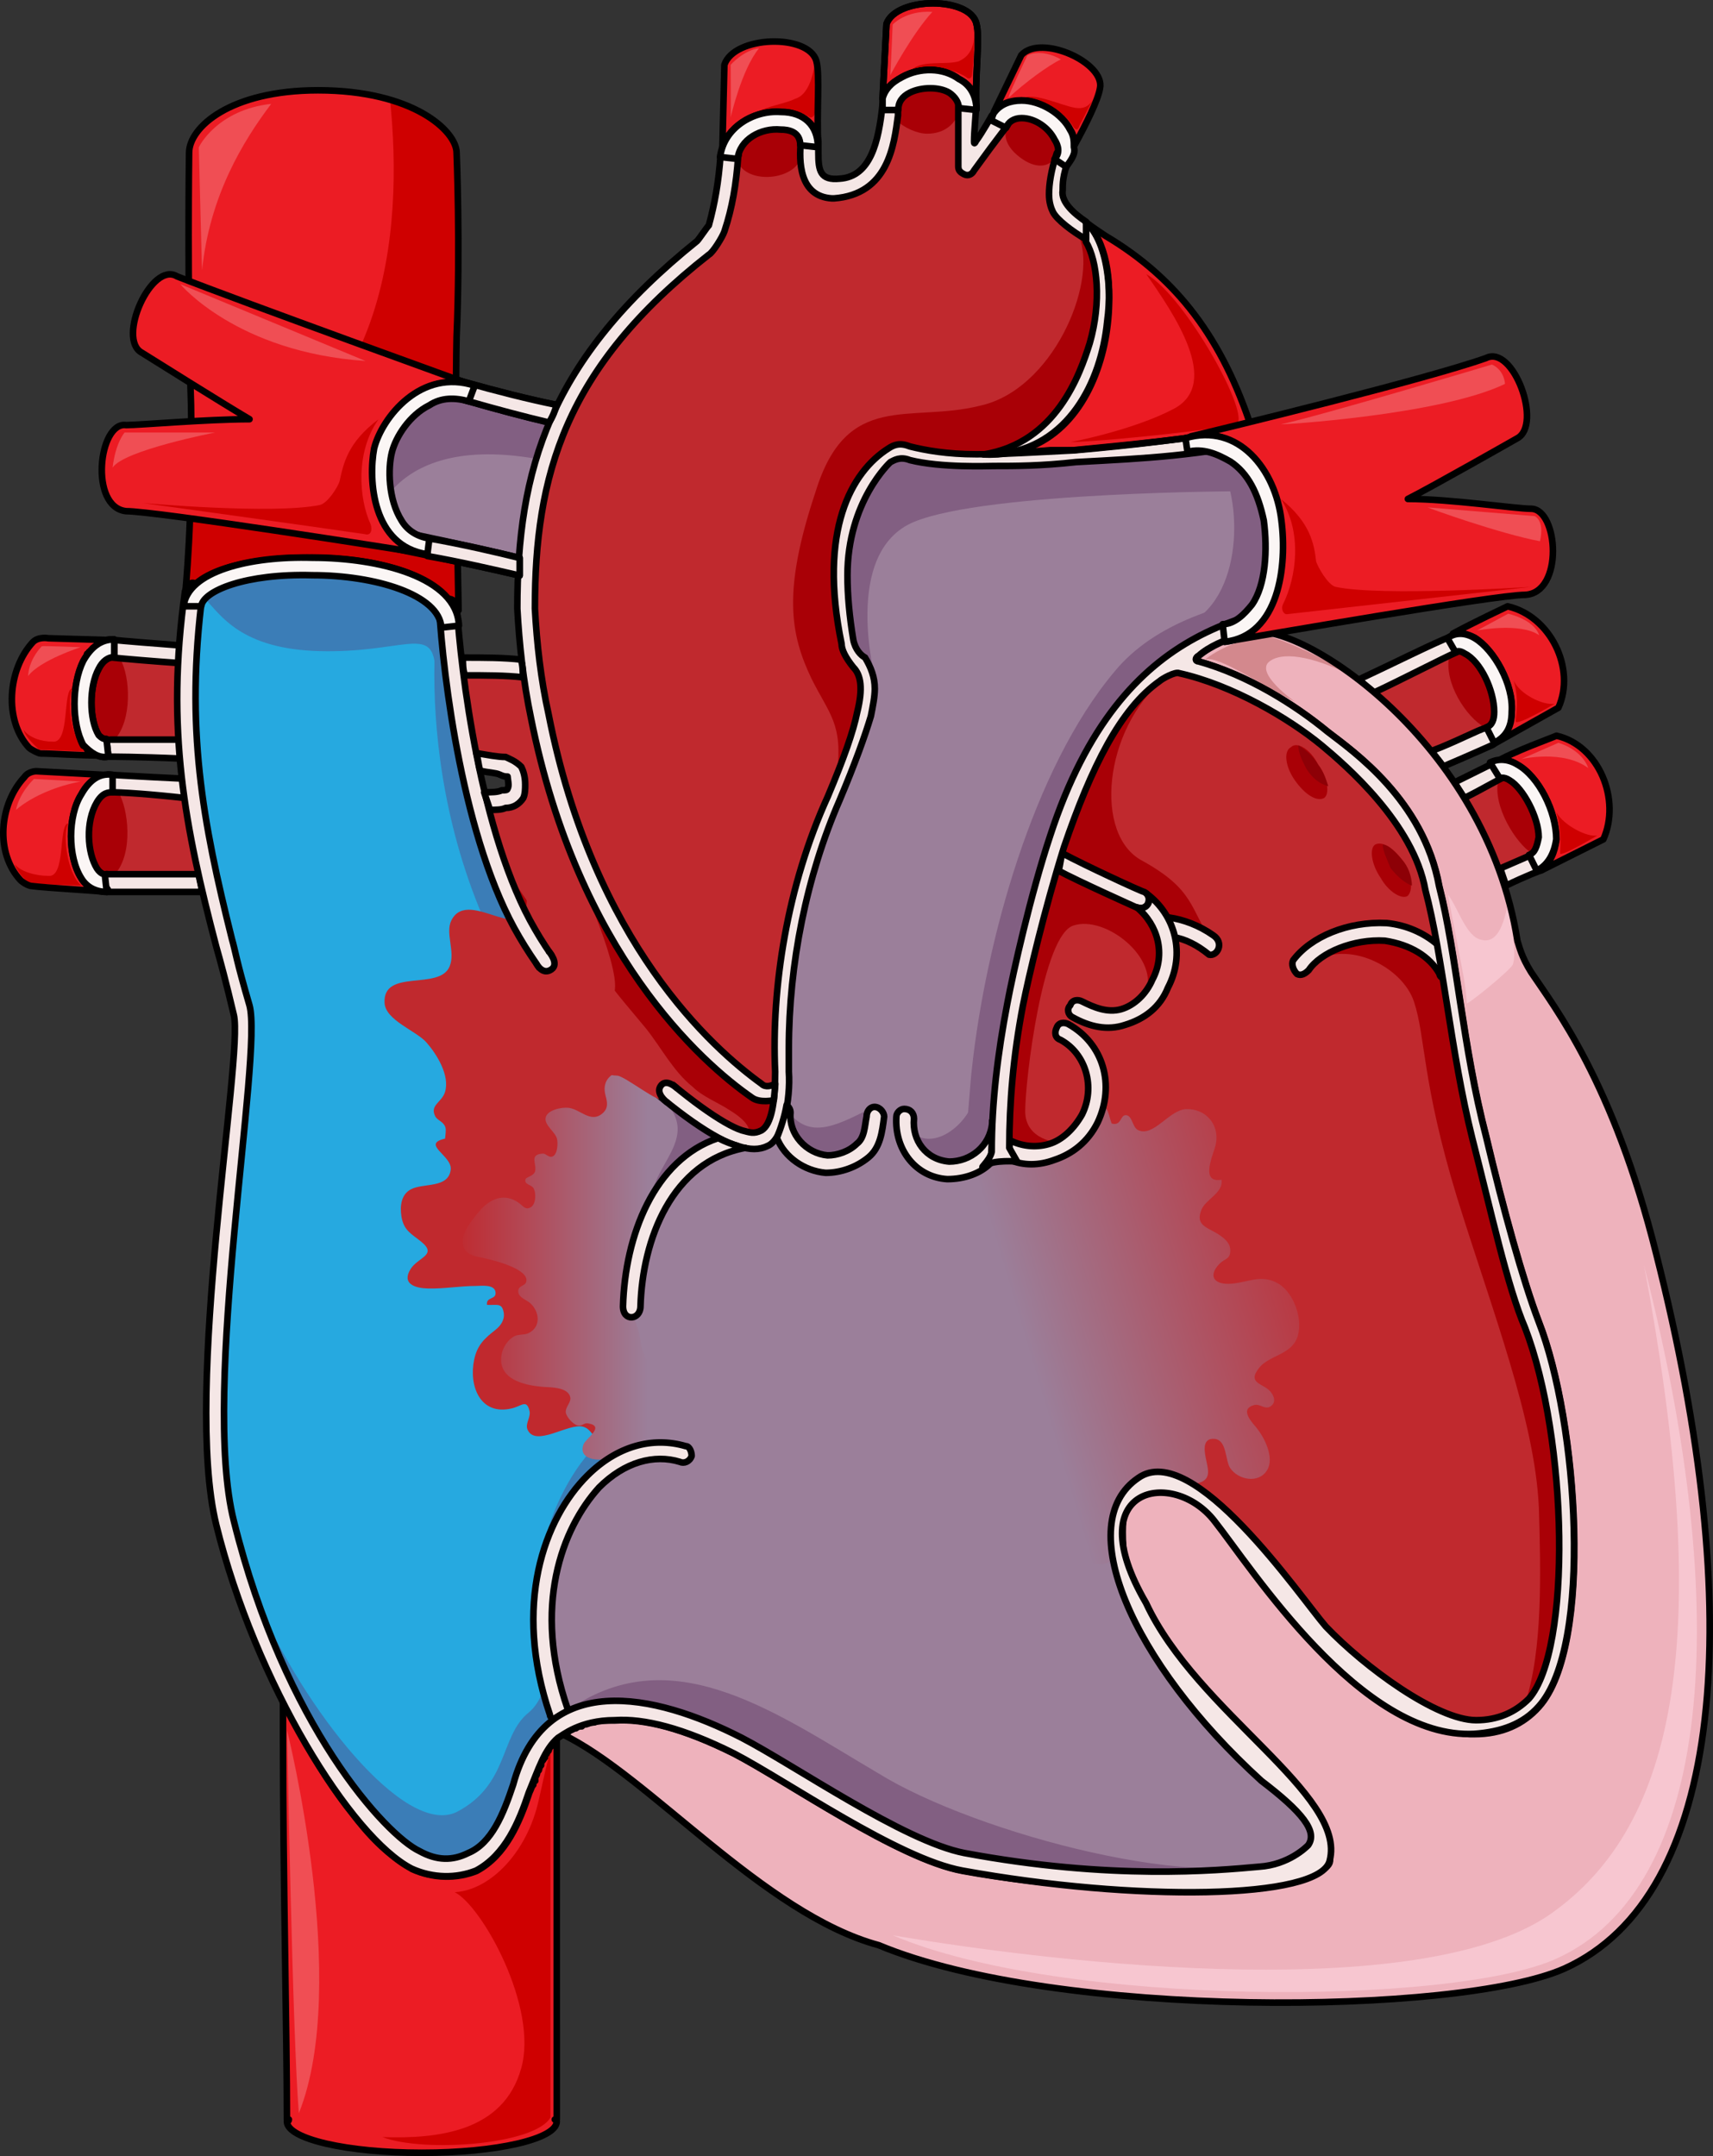 <?xml version="1.0" encoding="utf-8"?>
<!-- Generator: Adobe Illustrator 16.0.0, SVG Export Plug-In . SVG Version: 6.00 Build 0)  -->
<!DOCTYPE svg PUBLIC "-//W3C//DTD SVG 1.1//EN" "http://www.w3.org/Graphics/SVG/1.1/DTD/svg11.dtd">
<svg version="1.1" id="Layer_1" xmlns="http://www.w3.org/2000/svg" xmlns:xlink="http://www.w3.org/1999/xlink" x="0px" y="0px"
	 width="260.573px" height="327.913px" viewBox="0 0 260.573 327.913" enable-background="new 0 0 260.573 327.913"
	 xml:space="preserve">
<rect x="0" y="0" width="260.573" height="327.913" fill="#333333" stroke="none"/>
<g>
	<path fill-rule="evenodd" clip-rule="evenodd" fill="#EC1C24" d="M69.457,51.192c0.594-13.676,0-27.945,0-27.945
		c0-3.271-6.535-9.514-21.089-9.514c-13.366,0-19.604,5.648-19.604,9.514c0,0-0.297,20.514,0.297,38.351
		c0.298,17.838-0.891,28.54-0.891,28.838c0.297,0,0.297,0,0.297,0c2.079-4.162,10.692-5.649,19.01-5.649
		c8.91,0,19.306,2.379,21.683,8.027c0.594,0,0.594,0,0.594,0C69.754,92.517,69.16,64.571,69.457,51.192"/>
	<path fill-rule="evenodd" clip-rule="evenodd" fill="#CF0000" d="M69.457,51.192c0.594-13.676,0-27.945,0-27.945
		c0-2.289-3.215-6.026-10.124-8.068c2.002,19.516,0.075,50.763-30.31,59.555c-0.232,9.841-0.853,15.487-0.853,15.702
		c0.297,0,0.297,0,0.297,0c2.079-4.162,10.692-5.649,19.01-5.649c8.91,0,19.306,2.379,21.683,8.027c0.594,0,0.594,0,0.594,0
		C69.754,92.517,69.16,64.571,69.457,51.192z"/>
	
		<path fill-rule="evenodd" clip-rule="evenodd" fill="none" stroke="#000000" stroke-linecap="round" stroke-linejoin="round" stroke-miterlimit="10" d="
		M69.457,51.192c0.594-13.676,0-27.945,0-27.945c0-3.271-6.535-9.514-21.089-9.514c-13.366,0-19.604,5.648-19.604,9.514
		c0,0-0.297,20.514,0.297,38.351c0.298,17.838-0.891,28.54-0.891,28.838c0.297,0,0.297,0,0.297,0
		c2.079-4.162,10.692-5.649,19.01-5.649c8.91,0,19.306,2.379,21.683,8.027c0.594,0,0.594,0,0.594,0
		C69.754,92.517,69.16,64.571,69.457,51.192"/>
	<path fill-rule="evenodd" clip-rule="evenodd" fill="#9B7F9A" d="M83.371,64.376c-4.159-0.887-8.615-2.364-13.368-3.547
		c-1.783-0.295-3.269,0-4.754,0.887c-2.971,1.479-5.05,4.73-5.644,7.095c-0.595,2.365-0.595,7.095,1.485,10.347
		c0.594,1.182,1.485,1.773,2.673,2.365c5.645,1.182,10.992,2.364,15.151,3.251l0,0C79.509,77.679,80.697,70.88,83.371,64.376"/>
	<path fill-rule="evenodd" clip-rule="evenodd" fill="#825F82" d="M65.249,61.716c-2.971,1.479-5.05,4.73-5.644,7.095
		c-0.352,1.4-0.482,3.631-0.109,5.892c3.143-3.609,9.463-7.104,22.009-4.936c0.526-1.818,1.137-3.616,1.866-5.391
		c-4.159-0.887-8.615-2.364-13.368-3.547C68.22,60.534,66.734,60.829,65.249,61.716z"/>
	<path fill-rule="evenodd" clip-rule="evenodd" fill="#C0292E" d="M226.65,110.408c-3.873-0.896-6.556-9.265-4.172-11.954
		c-0.298,0-0.298,0-0.298,0c0,0.299-0.298,0.598-0.596,0.598c-2.086,0.896-8.344,4.184-12.814,6.275
		c2.98,2.392,6.259,5.679,8.94,8.967c3.874-1.494,7.152-3.288,8.344-3.587c0,0,0.298,0,0.596,0V110.408"/>
	<path fill-rule="evenodd" clip-rule="evenodd" fill="#A90006" d="M225.773,110.573c0.296,0,0.591-0.292,0.887-0.292
		c0.295-0.585,0.591-1.169,0.591-2.046c0-3.216-2.067-7.6-4.431-8.77c-0.296-0.292-0.591-0.292-0.887-0.292h-0.295
		c-0.296,0.292-0.591,0.292-1.182,0.585C219.571,103.851,223.115,109.112,225.773,110.573"/>
	
		<path fill-rule="evenodd" clip-rule="evenodd" fill="#F5E7E6" stroke="#000000" stroke-linecap="round" stroke-linejoin="round" stroke-miterlimit="10" d="
		M208.823,105.413c4.483-2.086,10.761-5.365,12.854-6.259c1.494-0.597,0-2.98-0.897-2.385c-2.391,0.895-9.564,4.472-14.049,6.558
		C207.329,103.923,208.226,104.817,208.823,105.413"/>
	
		<path fill-rule="evenodd" clip-rule="evenodd" fill="#F5E7E6" stroke="#000000" stroke-linecap="round" stroke-linejoin="round" stroke-miterlimit="10" d="
		M226.077,110.683c-1.187,0.295-4.449,2.063-8.307,3.535c0.594,0.883,1.187,1.473,1.78,2.355c4.153-1.767,7.417-3.239,7.417-3.239
		C228.451,112.745,227.265,110.094,226.077,110.683"/>
	<path fill-rule="evenodd" clip-rule="evenodd" fill="#EC1C24" d="M229.331,92.214c-0.595,0.297-5.052,2.372-8.32,4.152
		c0.892-0.297,2.08,0,3.269,0.593c2.972,1.779,5.943,7.118,5.646,11.27c0,2.076-0.892,3.559-2.377,4.448c0,0.297,0,0.297,0,0.297
		c9.509-5.338,9.509-5.338,9.509-5.338C239.73,101.704,235.868,93.696,229.331,92.214"/>
	
		<path fill-rule="evenodd" clip-rule="evenodd" fill="none" stroke="#000000" stroke-linecap="round" stroke-linejoin="round" stroke-miterlimit="10" d="
		M229.331,92.214c-0.595,0.297-5.052,2.372-8.32,4.152c0.892-0.297,2.08,0,3.269,0.593c2.972,1.779,5.943,7.118,5.646,11.27
		c0,2.076-0.892,3.559-2.377,4.448c0,0.297,0,0.297,0,0.297c9.509-5.338,9.509-5.338,9.509-5.338
		C239.73,101.704,235.868,93.696,229.331,92.214"/>
	<path fill-rule="evenodd" clip-rule="evenodd" fill="#CF0000" d="M230.251,103.493c0.892,2.951,0.297,5.311,0.297,6.195
		s5.943-2.654,5.943-2.654C234.708,107.329,231.143,105.559,230.251,103.493"/>
	
		<path fill-rule="evenodd" clip-rule="evenodd" fill="#FBF6F5" stroke="#000000" stroke-linecap="round" stroke-linejoin="round" stroke-miterlimit="10" d="
		M220.171,97.058c1.186,2.063,1.186,2.063,1.186,2.063c0.297,0,0.593-0.295,1.482,0.294c2.372,1.18,4.447,5.601,4.447,8.843
		c0,1.179-0.296,2.063-1.186,2.358c1.186,2.357,1.186,2.357,1.186,2.357c1.779-0.885,2.668-2.357,2.668-4.716
		c0.297-4.126-2.668-9.432-5.633-11.2C222.839,96.174,221.356,96.174,220.171,97.058"/>
	<path fill-rule="evenodd" clip-rule="evenodd" fill="#C0292E" d="M229.411,117.773c0,0.3,0,0.3-0.3,0.3
		c-0.9,0.301-3.301,1.801-6.301,3.301c2.101,3.3,3.9,6.899,5.4,10.8c2.7-1.2,4.8-2.101,5.4-2.4c0.3,0,0.6,0,0.6,0l0,0
		C232.111,128.573,228.811,121.974,229.411,117.773"/>
	<path fill-rule="evenodd" clip-rule="evenodd" fill="#A90006" d="M233.011,129.774c0.601-0.301,0.9-1.201,1.2-2.4
		c0-3-2.4-7.5-4.5-8.7c-0.3-0.3-0.6-0.3-0.9-0.3c0,0,0,0-0.3,0c0,0-0.3,0.3-0.6,0.3
		C227.011,122.573,230.611,128.274,233.011,129.774"/>
	
		<path fill-rule="evenodd" clip-rule="evenodd" fill="#F5E7E6" stroke="#000000" stroke-linecap="round" stroke-linejoin="round" stroke-miterlimit="10" d="
		M233.527,129.755c-0.59,0.29-2.658,1.162-5.316,2.324c0.295,0.871,0.591,1.742,0.886,2.614c2.954-1.452,5.317-2.324,5.317-2.324
		C235.891,131.788,234.709,129.174,233.527,129.755"/>
	
		<path fill-rule="evenodd" clip-rule="evenodd" fill="#F5E7E6" stroke="#000000" stroke-linecap="round" stroke-linejoin="round" stroke-miterlimit="10" d="
		M227.851,115.728c0,0-3,1.486-6.6,3.27c0.3,0.594,0.899,1.485,1.5,2.377c3-1.486,5.399-2.972,6.3-3.269
		C230.251,117.511,229.051,115.134,227.851,115.728"/>
	<path fill-rule="evenodd" clip-rule="evenodd" fill="#EC1C24" d="M236.763,111.894c-0.595,0.298-6.54,2.379-9.512,4.164
		c0.892-0.596,2.378-0.596,3.566,0.297c3.27,1.785,5.945,7.138,5.945,11.301c-0.298,2.082-0.893,3.568-2.378,4.461
		c0,0.297,0,0.297,0,0.297c9.511-4.758,9.511-4.758,9.511-4.758C246.571,121.708,243.302,113.381,236.763,111.894"/>
	
		<path fill-rule="evenodd" clip-rule="evenodd" fill="none" stroke="#000000" stroke-linecap="round" stroke-linejoin="round" stroke-miterlimit="10" d="
		M236.763,111.894c-0.595,0.298-6.54,2.379-9.512,4.164c0.892-0.596,2.378-0.596,3.566,0.297c3.27,1.785,5.945,7.138,5.945,11.301
		c-0.298,2.082-0.893,3.568-2.378,4.461c0,0.297,0,0.297,0,0.297c9.511-4.758,9.511-4.758,9.511-4.758
		C246.571,121.708,243.302,113.381,236.763,111.894"/>
	<path fill-rule="evenodd" clip-rule="evenodd" fill="#CF0000" d="M236.73,123.534c0.892,2.949,0.595,5.31,0.595,6.194
		c-0.297,0.886,5.646-2.655,5.646-2.655C241.485,127.368,237.92,125.599,236.73,123.534"/>
	
		<path fill-rule="evenodd" clip-rule="evenodd" fill="#FBF6F5" stroke="#000000" stroke-linecap="round" stroke-linejoin="round" stroke-miterlimit="10" d="
		M226.65,115.972c1.482,2.392,1.482,2.392,1.482,2.392s0.594-0.299,1.482,0.299c2.075,1.196,4.447,5.681,4.447,8.669
		c-0.296,1.495-0.593,2.393-1.482,2.691c1.187,2.391,1.187,2.391,1.187,2.391c1.778-0.896,2.668-2.689,2.964-4.782
		c0-4.186-2.668-9.566-5.929-11.36C229.319,115.374,227.837,115.374,226.65,115.972"/>
	<path fill-rule="evenodd" clip-rule="evenodd" fill="#C0292E" d="M27.331,99.653c0,0.297,0,0.592,0,1.184
		c-4.179-0.295-7.76-0.592-10.745-0.887c-0.298,0-0.597,0-0.597-0.297c-0.298,0-0.298,0-0.298,0
		c2.984,1.48,3.581,10.36,0.298,12.729c0,0,0,0,0,0.296c0.299-0.296,0.597-0.296,0.896-0.296c1.791,0,5.671,0,10.446,0
		c0,0.296,0,0.592,0,0.592C27.032,108.829,27.032,104.39,27.331,99.653"/>
	<path fill-rule="evenodd" clip-rule="evenodd" fill="#A90006" d="M17.431,112.493c2.7-2.971,2.4-9.508,0.9-12.182
		c-0.3,0-0.601-0.298-1.2-0.298c-0.6,0.298-1.5,0.595-2.1,1.782c-1.5,2.675-1.5,7.727,0,10.104c0.6,0.594,0.899,0.594,1.199,0.594
		l0,0c0.301,0,0.301,0,0.601,0C16.831,112.493,17.131,112.493,17.431,112.493"/>
	<path fill-rule="evenodd" clip-rule="evenodd" fill="#C0292E" d="M15.988,132.901c0,0,0.298,0,0.596,0c1.487,0,9.226,0,13.689,0
		c0,0.297,0.298,0.297,0.298,0.592c-0.894-4.144-1.786-8.287-2.381-12.432c0,0,0,0,0,0.296c-5.357-0.592-9.523-0.888-11.904-0.888
		c0,0,0,0,0-0.296c2.083,3.848,1.19,10.952-0.595,12.728H15.988L15.988,132.901L15.988,132.901z"/>
	<path fill-rule="evenodd" clip-rule="evenodd" fill="#A90006" d="M14.808,122.02c-1.757,2.972-1.464,7.726,0,10.103
		c0.586,0.892,1.171,0.892,1.171,0.892l0,0c0.293,0,0.293,0,0.586,0c0.879,0,0.879,0,0.879,0c2.928-3.269,2.049-10.103,0.585-12.479
		c-0.585,0-0.878,0-1.464,0C16.271,120.534,15.394,120.831,14.808,122.02"/>
	
		<path fill-rule="evenodd" clip-rule="evenodd" fill="#F5E7E6" stroke="#000000" stroke-linecap="round" stroke-linejoin="round" stroke-miterlimit="10" d="
		M16.471,115.085c0.3,0,4.5,0,11.101,0.289c0-0.864-0.301-2.017-0.301-2.881c-4.8,0-8.699,0-10.5,0
		C15.271,112.493,14.971,115.085,16.471,115.085"/>
	
		<path fill-rule="evenodd" clip-rule="evenodd" fill="#F5E7E6" stroke="#000000" stroke-linecap="round" stroke-linejoin="round" stroke-miterlimit="10" d="
		M16.479,99.954c3.015,0.3,6.632,0.6,10.853,0.899c0-0.899,0-1.8,0-2.7c-3.919-0.3-7.838-0.6-10.853-0.899
		C15.574,97.254,14.971,99.954,16.479,99.954"/>
	
		<path fill-rule="evenodd" clip-rule="evenodd" fill="#F5E7E6" stroke="#000000" stroke-linecap="round" stroke-linejoin="round" stroke-miterlimit="10" d="
		M16.338,120.487c2.367,0,6.508,0.295,11.833,0.887c0-0.887-0.296-1.772-0.296-2.954c-6.508-0.296-10.945-0.591-11.241-0.591
		C15.451,117.534,15.451,120.487,16.338,120.487"/>
	
		<path fill-rule="evenodd" clip-rule="evenodd" fill="#F5E7E6" stroke="#000000" stroke-linecap="round" stroke-linejoin="round" stroke-miterlimit="10" d="
		M16.465,132.954c-1.494-0.301-1.494,2.699,0,2.699c14.346,0,14.346,0,14.346,0c-0.299-0.9-0.299-1.8-0.598-2.699
		C25.73,132.954,17.96,132.954,16.465,132.954"/>
	
		<path fill-rule="evenodd" clip-rule="evenodd" fill="#F5E7E6" stroke="#000000" stroke-linecap="round" stroke-linejoin="round" stroke-miterlimit="10" d="
		M12.658,100.521c-1.768,3.565-1.768,9.506,0,12.773c1.178,1.188,2.356,2.08,3.829,1.783c-0.295-2.674-0.295-2.674-0.295-2.674
		c-0.294,0-0.589,0-1.178-0.594c-1.473-2.377-1.473-7.427,0-10.1c0.589-1.189,1.473-1.783,2.356-1.783c0-2.673,0-2.673,0-2.673
		C15.309,97.254,13.836,98.442,12.658,100.521"/>
	<path fill-rule="evenodd" clip-rule="evenodd" fill="#EC1C24" d="M7.35,97.071c0,0-1.474-0.298-2.357,0.594
		c-3.832,4.158-4.421,11.882-0.59,16.041c0.295,0.297,1.474,0.891,1.769,0.891c1.769,0,5.6,0.297,8.842,0.297
		c-0.295,0-0.589,0-0.589,0s0-0.297-0.295-0.297c0,0-0.295,0-0.295-0.297l0,0c-0.295,0-0.295-0.297-0.59-0.297c0,0,0,0,0-0.297
		c-0.294,0-0.294-0.298-0.589-0.298c-1.769-3.267-1.769-9.208,0-12.772c0.295-0.297,0.295-0.595,0.589-0.892c0,0,0,0,0-0.297
		c0.295,0,0.295,0,0.295-0.298c0.295,0,0.295-0.297,0.59-0.297c0,0,0,0,0-0.297c0.295,0,0.295,0,0.589-0.297l0,0
		c0.295,0,0.295-0.297,0.59-0.297l0,0c0.59-0.297,1.179-0.594,2.063-0.594l0,0l0,0L7.35,97.071L7.35,97.071L7.35,97.071z"/>
	<path fill-rule="evenodd" clip-rule="evenodd" fill="#EC1C24" d="M16.233,135.653c-1.49,0-2.979-0.592-3.874-2.072
		c-2.085-3.258-2.085-9.477,0-12.734c0.895-1.776,2.384-2.961,4.172-2.961l0,0c-11.023-0.592-11.023-0.592-11.023-0.592
		s-1.192,0-1.788,0.889c-3.873,4.146-4.469,11.549-0.596,15.694c0.298,0.296,1.191,0.888,1.787,0.888
		C7.295,135.062,13.254,135.357,16.233,135.653c0.298,0,0.298-0.296,0-0.592V135.653L16.233,135.653L16.233,135.653z"/>
	<path fill-rule="evenodd" clip-rule="evenodd" fill="#CF0000" d="M10.978,104.693c-0.89,2.4,0,8.101,2.073,9.601
		c-7.11-0.301-7.11-0.301-7.11-0.301s-2.073-1.8-2.369-3c0.889,1.2,2.666,1.801,4.443,1.801
		C10.681,113.094,9.496,104.993,10.978,104.693"/>
	<path fill-rule="evenodd" clip-rule="evenodd" fill="#CF0000" d="M10.351,125.214c-0.899,2.074,0,7.998,2.101,9.48
		c-8.101-0.297-8.101-0.297-8.101-0.297s-1.8-1.777-2.1-2.963c0.899,1.186,3.3,1.777,5.1,1.777
		C10.051,133.509,8.851,125.51,10.351,125.214"/>
	
		<path fill-rule="evenodd" clip-rule="evenodd" fill="none" stroke="#000000" stroke-linecap="round" stroke-linejoin="round" stroke-miterlimit="10" d="
		M7.35,97.071c0,0-1.474-0.298-2.357,0.594c-3.832,4.158-4.421,11.882-0.59,16.041c0.295,0.297,1.474,0.891,1.769,0.891
		c1.769,0,5.6,0.297,8.842,0.297c-0.295,0-0.589,0-0.589,0s0-0.297-0.295-0.297c0,0-0.295,0-0.295-0.297l0,0
		c-0.295,0-0.295-0.297-0.59-0.297c0,0,0,0,0-0.297c-0.294,0-0.294-0.298-0.589-0.298c-1.769-3.267-1.769-9.208,0-12.772
		c0.295-0.297,0.295-0.595,0.589-0.892c0,0,0,0,0-0.297c0.295,0,0.295,0,0.295-0.298c0.295,0,0.295-0.297,0.59-0.297
		c0,0,0,0,0-0.297c0.295,0,0.295,0,0.589-0.297l0,0c0.295,0,0.295-0.297,0.59-0.297l0,0c0.59-0.297,1.179-0.594,2.063-0.594l0,0l0,0
		L7.35,97.071L7.35,97.071L7.35,97.071z"/>
	
		<path fill-rule="evenodd" clip-rule="evenodd" fill="none" stroke="#000000" stroke-linecap="round" stroke-linejoin="round" stroke-miterlimit="10" d="
		M16.233,135.653c-1.49,0-2.979-0.592-3.874-2.072c-2.085-3.258-2.085-9.477,0-12.734c0.895-1.776,2.384-2.961,4.172-2.961l0,0
		c-11.023-0.592-11.023-0.592-11.023-0.592s-1.192,0-1.788,0.889c-3.873,4.146-4.469,11.549-0.596,15.694
		c0.298,0.296,1.191,0.888,1.787,0.888C7.295,135.062,13.254,135.357,16.233,135.653c0.298,0,0.298-0.296,0-0.592V135.653
		L16.233,135.653L16.233,135.653z"/>
	
		<path fill-rule="evenodd" clip-rule="evenodd" fill="#FBF6F5" stroke="#000000" stroke-linecap="round" stroke-linejoin="round" stroke-miterlimit="10" d="
		M12.658,100.521c-1.768,3.565-1.768,9.506,0,12.773c1.178,1.188,2.356,2.08,3.829,1.783c-0.295-2.674-0.295-2.674-0.295-2.674
		c-0.294,0-0.589,0-1.178-0.594c-1.473-2.377-1.473-7.427,0-10.1c0.589-1.189,1.473-1.783,2.356-1.783c0-2.673,0-2.673,0-2.673
		C15.309,97.254,13.836,98.442,12.658,100.521"/>
	
		<path fill-rule="evenodd" clip-rule="evenodd" fill="#FBF6F5" stroke="#000000" stroke-linecap="round" stroke-linejoin="round" stroke-miterlimit="10" d="
		M12.373,120.802c-2.082,3.268-2.082,9.505,0,12.772c0.892,1.485,2.379,2.079,3.865,2.079c-0.297-2.673-0.297-2.673-0.297-2.673
		s-0.595,0-1.189-0.892c-1.487-2.376-1.784-7.129,0-10.1c0.892-1.484,1.784-1.484,2.379-1.484c0-2.674,0-2.674,0-2.674
		C15.049,117.534,13.563,118.722,12.373,120.802"/>
	<path fill-rule="evenodd" clip-rule="evenodd" fill="#EC1C24" d="M84.69,264.606c0,0.298-0.297,0.298-0.297,0.298l-0.298,0.298
		c0,0.298,0,0.298-0.297,0.298c0,0.298-0.298,0.298-0.298,0.595c0,0,0,0.298-0.297,0.298c0,0.298,0,0.298-0.298,0.596v0.298
		c-0.297,0.297-0.297,0.595-0.595,0.595c0,0.298,0,0.298,0,0.596c0,0-0.298,0.298-0.298,0.595c0,0,0,0.298-0.297,0.298
		c0,0.298,0,0.596-0.298,0.894c0,0,0,0.297,0,0.595c-0.297,0-0.297,0.298-0.297,0.596c-0.298,0.298-0.298,0.596-0.595,1.19
		c-1.487,4.465-3.569,9.525-8.031,11.906c-2.974,1.191-6.543,1.191-9.814-0.297c-0.298-0.298-0.596-0.596-0.893-0.596
		c-2.975-1.786-5.651-4.465-8.328-8.037c-3.569-4.465-7.139-10.418-10.41-16.967c0,2.084,0,4.465,0,5.656
		c0,20.836,0.595,44.946,0.595,58.044c0.298,0,0.298,0,0.298,0c0,0.298-0.298,0.298-0.298,0.298c0,2.679,9.221,4.762,20.522,4.762
		c11.303,0,20.522-2.083,20.522-4.762c0,0,0,0-0.297-0.298c0.297,0,0.297,0,0.297,0V264.606L84.69,264.606L84.69,264.606z"/>
	<path fill-rule="evenodd" clip-rule="evenodd" fill="#CF0000" d="M69.168,287.783c5.35-0.298,10.996-5.959,12.779-14.004
		c1.783-8.046,1.783-7.45,1.783-7.45c0,55.721,0,55.721,0,55.721c-2.377,4.172-19.318,5.364-25.56,2.98
		c8.619,0.298,18.427-0.895,21.102-10.43C81.947,305.364,73.328,289.869,69.168,287.783"/>
	
		<path fill-rule="evenodd" clip-rule="evenodd" fill="none" stroke="#000000" stroke-linecap="round" stroke-linejoin="round" stroke-miterlimit="10" d="
		M84.69,264.606c0,0.298-0.297,0.298-0.297,0.298l-0.298,0.298c0,0.298,0,0.298-0.297,0.298c0,0.298-0.298,0.298-0.298,0.595
		c0,0,0,0.298-0.297,0.298c0,0.298,0,0.298-0.298,0.596v0.298c-0.297,0.297-0.297,0.595-0.595,0.595c0,0.298,0,0.298,0,0.596
		c0,0-0.298,0.298-0.298,0.595c0,0,0,0.298-0.297,0.298c0,0.298,0,0.596-0.298,0.894c0,0,0,0.297,0,0.595
		c-0.297,0-0.297,0.298-0.297,0.596c-0.298,0.298-0.298,0.596-0.595,1.19c-1.487,4.465-3.569,9.525-8.031,11.906
		c-2.974,1.191-6.543,1.191-9.814-0.297c-0.298-0.298-0.596-0.596-0.893-0.596c-2.975-1.786-5.651-4.465-8.328-8.037
		c-3.569-4.465-7.139-10.418-10.41-16.967c0,2.084,0,4.465,0,5.656c0,20.836,0.595,44.946,0.595,58.044c0.298,0,0.298,0,0.298,0
		c0,0.298-0.298,0.298-0.298,0.298c0,2.679,9.221,4.762,20.522,4.762c11.303,0,20.522-2.083,20.522-4.762c0,0,0,0-0.297-0.298
		c0.297,0,0.297,0,0.297,0V264.606L84.69,264.606L84.69,264.606z"/>
	<path fill-rule="evenodd" clip-rule="evenodd" fill="#EEB2BC" d="M171.105,237.897c9.508,24.069,31.496,36.253,31.199,45.167
		c-0.298,4.16-29.714,6.24-55.861,1.486c-9.806-1.783-26.742-13.669-34.765-17.829c-7.726-3.863-13.668-5.35-18.125-5.052
		c-0.595,0-1.188,0-1.783,0c-0.297,0-0.297,0-0.594,0c-0.298,0-0.595,0.297-0.892,0.297s-0.297,0-0.595,0
		c-0.297,0.297-0.594,0.297-0.891,0.297c0,0-0.298,0-0.298,0.298c-0.297,0-0.594,0-0.891,0.297c-0.298,0-0.298,0-0.298,0
		c-0.297,0.297-0.594,0.297-0.594,0.297c-0.298,0.297-0.298,0.297-0.298,0.297c-0.297,0-0.297,0-0.594,0.298c0,0,0,0-0.297,0
		c13.073,6.24,30.604,27.338,48.135,32.092c27.04,11.292,88.249,10.697,104.294,3.566c24.365-10.995,27.931-53.784,13.966-108.757
		c-6.537-26.15-15.451-37.441-19.017-42.791c-1.485-2.377-1.783-3.862-2.08-4.754c-4.754-30.31-32.981-48.732-40.707-46.949
		c-3.269,0.891-5.942,2.08-7.726,3.565c-0.595,0.297-0.595,0.892,0,0.892c7.428,2.08,14.56,6.537,19.61,10.697
		c3.863,2.971,14.56,10.4,16.937,23.475c2.675,10.4,3.566,24.367,7.132,38.035c2.674,11.292,5.646,21.989,8.022,28.229
		c5.942,15.155,8.319,49.327,0,58.539c-2.377,2.674-5.646,4.16-9.806,4.16c-6.537,0.297-19.017-8.023-20.205-10.104
		C194.579,237.601,167.54,208.183,171.105,237.897"/>
	<path fill-rule="evenodd" clip-rule="evenodd" fill="#D3888D" d="M183.331,100.289c2.968-2.344,7.421-3.516,9.202-3.516
		c2.078,0,11.576,4.688,13.357,6.151c-5.046-2.636-10.39-4.101-12.764-2.343c-2.375,1.757,3.858,6.151,3.858,6.151
		C191.643,104.097,185.409,99.703,183.331,100.289"/>
	<path fill-rule="evenodd" clip-rule="evenodd" fill="#F7C6D0" d="M220.171,135.653c0.587,2.97,1.173,6.236,1.76,9.205
		c0.294,1.485,1.174,5.643,1.174,7.721c-0.294,0.594,6.746-5.047,7.04-5.938c0.586-1.782-0.294-6.532-0.88-8.611
		c-0.587,2.376-1.467,5.938-4.4,4.751c-2.054-0.891-3.227-5.048-4.693-6.83"/>
	
		<path fill-rule="evenodd" clip-rule="evenodd" fill="none" stroke="#000000" stroke-linecap="round" stroke-linejoin="round" stroke-miterlimit="10" d="
		M171.105,237.897c9.508,24.069,31.496,36.253,31.199,45.167c-0.298,4.16-29.714,6.24-55.861,1.486
		c-9.806-1.783-26.742-13.669-34.765-17.829c-7.726-3.863-13.668-5.35-18.125-5.052c-0.595,0-1.188,0-1.783,0
		c-0.297,0-0.297,0-0.594,0c-0.298,0-0.595,0.297-0.892,0.297s-0.297,0-0.595,0c-0.297,0.297-0.594,0.297-0.891,0.297
		c0,0-0.298,0-0.298,0.298c-0.297,0-0.594,0-0.891,0.297c-0.298,0-0.298,0-0.298,0c-0.297,0.297-0.594,0.297-0.594,0.297
		c-0.298,0.297-0.298,0.297-0.298,0.297c-0.297,0-0.297,0-0.594,0.298c0,0,0,0-0.297,0c13.073,6.24,30.604,27.338,48.135,32.092
		c27.04,11.292,88.249,10.697,104.294,3.566c24.365-10.995,27.931-53.784,13.966-108.757c-6.537-26.15-15.451-37.441-19.017-42.791
		c-1.485-2.377-1.783-3.862-2.08-4.754c-4.754-30.31-32.981-48.732-40.707-46.949c-3.269,0.891-5.942,2.08-7.726,3.565
		c-0.595,0.297-0.595,0.892,0,0.892c7.428,2.08,14.56,6.537,19.61,10.697c3.863,2.971,14.56,10.4,16.937,23.475
		c2.675,10.4,3.566,24.367,7.132,38.035c2.674,11.292,5.646,21.989,8.022,28.229c5.942,15.155,8.319,49.327,0,58.539
		c-2.377,2.674-5.646,4.16-9.806,4.16c-6.537,0.297-19.017-8.023-20.205-10.104C194.579,237.601,167.54,208.183,171.105,237.897"/>
	<path fill-rule="evenodd" clip-rule="evenodd" fill="#C0292E" d="M112.876,171.899c1.189,0.297,1.784,0.594,2.974,0
		c1.486-0.892,2.081-4.161,2.081-8.916c0,1.783-0.297,2.973-0.595,3.863c-0.595,1.486-1.784,0.892-2.974,0
		c-7.731-5.35-26.465-21.992-33.602-57.654c-0.297-1.189-0.595-2.378-0.595-3.27c-0.297-1.189-0.297-2.08-0.595-2.973
		c-2.676-0.297-5.649-0.297-8.921-0.297c0.298,3.566,0.893,7.727,1.785,11.888c1.783,0.298,3.271,0.595,4.46,0.595
		c0.595,0.297,1.486,0.594,2.379,1.486c0.297,0.594,0.595,1.485,0.595,2.674c0,0.595,0,1.486-0.298,2.08
		c-0.595,0.893-1.486,1.486-2.676,1.486c-0.595,0.297-1.487,0.297-2.379,0.297c0.892,4.161,2.081,8.025,3.865,11.889l0,0
		c0.298,0.594,0.595,1.485,0.893,2.08c0,0,0,0,0,0.297c0.297,0.595,0.595,0.892,0.892,1.486c0,0.297,0,0.297,0.298,0.594
		c0.297,0.595,0.595,1.189,0.892,1.783C89.385,155.257,107.226,170.116,112.876,171.899"/>
	<path fill-rule="evenodd" clip-rule="evenodd" fill="#A90006" d="M117.931,166.268c-0.596,0.593-0.596,0.593-0.596,0.593
		c-0.596,1.482-1.786,0.89-2.978,0c-5.956-4.15-17.869-14.527-26.803-34.687c0,0,7.742,16.603,5.658,19.271
		c-2.085,2.668-16.082-18.975-16.082-18.975c1.191,3.262,2.681,6.227,4.169,8.895c8.041,13.934,25.91,28.758,31.568,30.536
		c1.191,0.297,1.787,0.593,2.978,0c1.191-0.593,1.787-2.668,2.085-5.929"/>
	<path fill-rule="evenodd" clip-rule="evenodd" fill="#C0292E" d="M232.006,201.915c-2.672-6.241-5.047-17.238-8.017-28.829
		c-3.266-13.077-4.453-27.64-7.125-37.745c-1.781-10.105-12.172-19.021-15.734-21.993c-5.048-4.161-13.657-9.214-21.673-10.997
		c-0.594-0.297-2.672,0.893-2.969,1.189c-5.938,4.16-10.392,13.076-14.548,25.262c-2.969,9.512-5.344,19.616-6.234,24.074
		c-1.781,10.105-2.375,19.615-2.078,28.234c0.594,12.78,0.594,47.851,6.234,53.2c6.531,6.539,12.767,11.591,16.032,16.347
		c0,0,0.297,0,0.297,0.297c-1.781-2.08-2.672-4.755-3.563-7.43c-2.376-4.756-5.938-15.455,2.375-16.644
		c15.438-1.189,19.594,15.157,27.61,24.073c1.484-0.297,2.672,0,3.563,0.892c5.938,5.944,12.469,9.808,18.407,9.808
		c3.266,0,5.938-1.188,8.016-3.269C239.131,250.954,238.537,218.856,232.006,201.915L232.006,201.915z"/>
	<path fill-rule="evenodd" clip-rule="evenodd" fill="#26A9E0" d="M214.101,62.214L214.101,62.214
		c-5.642,1.188-12.471,2.972-19.598,4.458c-12.768,2.675-19.894,2.972-30.879,3.566c-5.345,0.595-9.205,0.595-12.471,0.595
		c-0.892,0-8.018,0.297-12.768-0.893c-1.485-0.594-2.376,0-2.97,0.298c0,0-6.532,5.944-6.532,17.238
		c0,2.972,0.297,6.241,0.891,9.808c0.297,1.486,1.188,2.378,1.782,2.676c0.891,1.485,1.484,2.972,1.484,4.755
		c0,1.188-0.297,2.675-0.594,4.161c-0.891,2.972-2.376,7.133-4.751,12.779c-5.048,11.592-7.72,24.967-7.72,37.746
		c0,1.189,0,2.08,0,3.27v0.297c0.297,4.162-0.891,10.402-3.267,11.295c-1.188,0.594-2.672,0.594-4.454,0
		c-6.829-1.783-24.94-17.536-33.255-31.803c-8.61-14.563-11.58-39.826-12.174-49.931c0-0.298,0-0.298,0-0.298
		c-10.985,8.619-32.958,3.864-35.927-2.08c-2.97,23.183,0.891,38.34,6.235,59.442l0,0c0.297,0.892,0.594,2.081,0.891,3.27
		c2.078,7.431-7.423,58.551-2.376,78.464c7.721,31.207,23.16,47.851,28.208,50.229c2.672,1.486,5.048,1.486,7.423,0.297
		c3.563-1.486,5.345-5.944,6.829-10.402c4.751-17.535,21.378-13.969,34.74-7.133c8.017,4.161,24.644,15.752,33.849,17.535
		c14.846,2.675,30.583,4.161,40.975,3.27c7.424-0.595,12.174-2.973,12.174-3.864c0.297-2.972-1.781-5.646-8.017-10.402
		c-1.484-1.188-5.048-7.43-8.017-11.591c-6.829-9.511-24.645-7.728-20.785-16.644c7.127-16.347-8.907-2.081-13.955-14.86
		c-7.72-18.428-2.078-43.988,4.157-75.195c0.891-4.755,3.563-16.644,6.532-25.56c10.986-33.585,31.771-34.18,48.102-36.854
		c3.859-0.594,7.72-1.189,10.985-2.08c-2.672-2.378-3.266-8.025-1.484-9.214l0,0c0,0-4.157,0-16.925,2.675
		c-0.891,0.297-2.078-0.297-2.375-1.188c0-0.298,0-0.298,0-0.298c0-0.891,0.297-1.783,1.188-2.377c0.594,0,9.502-3.864,16.925-6.242
		l0,0C213.209,69.94,212.021,64.294,214.101,62.214"/>
	<path fill-rule="evenodd" clip-rule="evenodd" fill="#3B7DB7" d="M67.051,95.493L67.051,95.493c0-0.885-0.297-1.475-0.89-2.358
		c-0.89-1.179-2.372-2.358-4.151-2.948c-3.854-1.769-9.192-2.652-14.529-2.652c-8.6,0-14.234,1.768-16.31,3.537
		c2.372,2.357,5.338,7.664,17.495,7.959c12.454,0.295,16.902-3.832,17.495,2.063c0.89-4.422,0.89-4.422,0.89-4.422
		C67.051,96.083,67.051,95.788,67.051,95.493"/>
	<path fill-rule="evenodd" clip-rule="evenodd" fill="#9B7F9A" d="M217.365,78.857L217.365,78.857c0,0-4.158,0-16.932,2.675
		c-0.892,0.297-2.08-0.297-2.377-1.188c0-0.298,0-0.298,0-0.298c0-0.891,0.297-1.783,1.188-2.377c0.594,0,9.506-3.864,16.933-6.242
		l0,0c-2.971-1.486-4.159-7.133-2.08-9.213l0,0c-5.644,1.188-12.477,2.972-19.605,4.458c-12.773,2.675-19.903,2.972-30.894,3.566
		c-5.348,0.595-9.209,0.595-12.477,0.595c-0.892,0-8.021,0.297-12.773-0.893c-1.485-0.594-2.377,0-2.971,0.298
		c0,0-6.535,5.944-6.535,17.238c0,2.972,0.297,6.241,0.891,9.808c0.297,1.486,1.188,2.378,1.782,2.676
		c0.892,1.485,1.485,2.972,1.485,4.755c0,1.188-0.297,2.675-0.594,4.161c-0.892,2.972-2.377,7.133-4.753,12.779
		c-5.05,11.592-7.724,24.967-7.724,37.746c0,1.189,0,2.08,0,3.27v0.297c0.297,4.162-0.892,10.402-3.268,11.295
		c0,0.297-0.297,0.297-0.297,0.297c-0.595,0-0.892,0.297-1.188,0c-0.891,0.297-1.782,0-2.971-0.297
		c-0.891,0-1.485-0.595-2.376-0.893c-7.13,0.893-12.477,11.295-13.368,17.238c-0.891,10.997,0.892,20.508,3.564,30.316
		c-8.911,0-13.664,5.943-16.635,13.374c-3.861,9.808-0.594,17.833,2.079,26.749c0.298,0.892,2.08-2.378,2.08-1.486
		c7.426-2.377,16.932,0.595,25.25,4.756c8.021,4.161,24.655,15.752,33.864,17.535c14.853,2.675,30.597,4.161,40.994,3.27
		c7.426-0.595,12.179-2.973,12.179-3.864c0.298-2.972-1.782-5.646-8.021-10.402c-1.485-1.188-5.94-7.133-5.644-7.43
		c1.782-1.189-5.941-5.35-3.565-6.539c-4.455-0.594-5.05-5.944-8.911-10.997c-5.645-7.727-2.674-22.29-5.347-31.504
		c-3.862-12.482-6.833-21.994-7.427-35.368c-0.297-2.972-7.724-1.783-8.021-4.458c-5.645-3.863-1.485-13.078,0.297-21.994
		c0.892-4.755,3.564-16.644,6.535-25.56c10.991-33.585,31.785-34.18,48.123-36.854c3.862-0.594,7.724-1.189,10.991-2.08
		C216.178,85.693,215.583,80.046,217.365,78.857"/>
	<path fill-rule="evenodd" clip-rule="evenodd" fill="#825F82" d="M192.288,67.12c-11.422,2.261-18.349,2.559-28.689,3.118
		c-5.348,0.595-9.209,0.595-12.477,0.595c-0.892,0-8.021,0.297-12.773-0.893c-1.485-0.594-2.377,0-2.971,0.298
		c0,0-6.535,5.944-6.535,17.238c0,2.972,0.297,6.241,0.891,9.808c0.297,1.486,1.188,2.378,1.782,2.676
		c0.697,1.162,1.201,2.331,1.393,3.636l0.286-0.103c0,0-5.262-19.504,5.835-24.117s50.374-4.674,50.374-4.674L192.288,67.12z"/>
	<linearGradient id="SVGID_1_" gradientUnits="userSpaceOnUse" x1="156.676" y1="206.486" x2="209.416" y2="190.787">
		<stop  offset="0" style="stop-color:#9B7F9A"/>
		<stop  offset="0.93" style="stop-color:#C0292E"/>
	</linearGradient>
	<path fill-rule="evenodd" clip-rule="evenodd" fill="url(#SVGID_1_)" d="M173.488,226.036c-2.37,2.167-5.02,4.329-4.619,7.928
		c0.172,1.539,1.461,3.272-0.912,3.881c-1.531,0.394-3.287-0.853-3.646-2.222c-0.452-1.725,0.487-2.236-1.138-3.549
		c-2.291-1.851-4.553-3.337-6.509-5.664c-5.776-6.874-14.554-14.332-12.915-24.171c0.478-2.871,3.145-5.072,3.005-7.967
		c-0.11-2.285-1.803-4.716-2.627-6.914c-1.334-3.56-1.364-8.005,2.268-10.002c1.424-0.782,3.064-1.21,4.6-1.475
		c1.845-0.318,2.952-0.319,4.6,0.009c3.096,0.616,5.703-0.473,7.712-2.816c1.021-1.189,1.987-2.73,3.181-3.786
		c2.104-1.858,1.92-0.29,2.609,1.587c1.518,0.426,1.27-1.315,2.175-1.271c0.995,0.05,0.951,1.84,1.845,2.271
		c2.357,1.136,4.744-3.119,7.343-3.188c3.022-0.081,5.101,2.419,4.476,5.364c-0.305,1.438-2.524,5.968,0.88,5.366
		c0.299,2.029-2.405,2.948-3.064,4.581c-0.975,2.412,0.974,2.683,2.585,3.729c0.782,0.508,1.786,1.266,1.807,2.356
		c0.028,1.515-0.788,1.236-1.678,2.167c-1.633,1.707-0.908,3.057,1.449,3.005c2.706-0.06,4.861-1.62,7.559-0.019
		c2.42,1.438,3.857,5.679,2.811,8.305c-0.999,2.504-4.254,2.625-5.732,4.468c-1.926,2.399,0.589,2.381,1.667,3.596
		c0.547,0.616,1.012,1.697,0.005,2.317c-0.806,0.496-1.565-0.448-2.401-0.239c-2.13,0.534-0.774,2.193,0.186,3.319
		c1.268,1.488,2.949,4.684,1.712,6.637c-1.296,2.047-4.375,1.44-5.594-0.363c-0.777-1.151-0.471-4.285-2.388-4.438
		c-2.043-0.164-1.469,2.189-1.245,3.286c0.29,1.423,0.746,2.873-1.111,3.4c-1.368,0.387-2.372-0.742-3.729-0.962
		c-2.714-0.44-3.7,1.502-6.084,2.027"/>
	<path fill-rule="evenodd" clip-rule="evenodd" fill="#C0292E" d="M165.117,36.647c0-1.486,0-1.486,0-1.486l0,0
		c0,1.189,0,1.189,0,1.189c-2.076-1.189-4.45-2.975-5.044-4.164c-0.296-0.594-0.593-1.486-0.593-2.676
		c0-1.487,0.297-3.568,1.187-6.245c0,0,0.297,0,0.297-0.298l0,0c-2.67,3.271-8.604,0.596-7.417-4.461
		c0,0.298-0.297,0.298-0.297,0.596c-2.671,3.568-2.671,3.568-2.671,3.568c-2.373,3.271-2.373,3.271-2.373,3.271
		c-0.297,0.594-0.89,0.892-1.483,0.594c-0.594-0.297-0.891-0.594-0.891-1.189c0-0.297,0-5.947,0-9.219c0-0.297,0-0.594,0.297-0.594
		l0,0c-2.373,4.461-8.604,2.973-9.494,0.297c0,1.784,0,1.784,0,1.784c-0.593,4.461-1.483,11.896-9.79,12.49
		c-0.297,0-0.297,0-0.297,0c-5.044-0.298-5.044-5.65-4.747-8.624v-0.297c-1.78,5.055-7.714,6.244-9.494,2.379v0.297
		c-0.297,4.163-0.891,7.732-2.077,11.301c-0.297,0.892-1.78,3.271-2.373,3.568C85.901,55.978,81.451,72.333,81.451,92.556
		c0.297,5.353,0.89,10.705,2.076,16.059c6.824,34.793,24.922,50.852,32.34,56.205c0.593,0.594,1.483,0.297,2.076,0
		c0-0.596,0-1.189,0-1.785c-0.593-12.787,1.78-28.251,8.011-41.93c2.374-5.65,3.857-9.814,4.45-12.788l0,0l0,0
		c0.891-3.568,0.594-5.649-0.593-6.84l0,0c-1.187-1.487-1.78-2.677-1.78-3.568c-3.561-17.248,1.483-26.169,7.12-29.738
		c0.891-0.595,1.78-0.892,3.264-0.298l0,0c2.374,0.596,5.638,1.19,10.088,1.19l0,0c0.593,0,0.89,0,1.483,0l0.297-0.298
		c10.681-1.784,13.944-11.895,15.428-16.653C167.491,45.866,166.897,39.622,165.117,36.647"/>
	<path fill-rule="evenodd" clip-rule="evenodd" fill="#A90006" d="M148.456,69.134c0.595,0,0.892,0,1.487,0l0.297-0.297
		c10.707-1.782,13.979-11.878,15.466-16.629c1.785-6.235,1.19-12.471-0.595-15.44c0-0.594,0-0.594,0-0.594c0,0.297,0,0.297,0,0.297
		c-0.297,0-0.595-0.297-0.893-0.297c2.678,7.126-4.163,23.161-15.168,25.536c-10.707,2.672-20.225-2.375-24.983,13.064
		c-5.057,15.145-3.867,21.677-0.595,28.506c2.677,5.346,4.758,6.83,3.866,14.254c1.487-3.861,2.379-6.83,2.974-9.205l0,0l0,0
		c0.893-3.563,0.596-5.643-0.595-6.83l0,0c-1.189-1.484-1.784-2.672-1.784-3.563c-3.569-17.223,1.487-26.131,7.138-29.693
		c0.893-0.595,1.785-0.892,3.272-0.298l0,0C140.723,68.54,143.994,69.134,148.456,69.134L148.456,69.134"/>
	<path fill-rule="evenodd" clip-rule="evenodd" fill="#A90006" d="M121.771,21.774c-0.296-1.801-1.777-2.101-2.962-2.101
		c-2.963-0.3-6.222,1.5-6.518,4.5l0,0c0,0,0,0.3,0,0.601c1.481,3,7.406,2.699,9.184,0l0.296-0.301
		C121.771,23.573,121.771,22.674,121.771,21.774"/>
	<path fill-rule="evenodd" clip-rule="evenodd" fill="#A90006" d="M145.771,16.434c0-0.899-0.592-1.8-1.48-2.399
		c-1.481-0.9-4.147-0.9-5.926,0c-0.889,0.3-1.48,0.899-1.777,1.8l0,0c0,1.8,0,1.8,0,1.8c0,0.3-0.296,0.6-0.296,0.6
		c1.185,1.2,3.259,2.101,4.74,2.101c2.666,0,4.147-1.5,4.739-3C145.771,17.034,145.771,16.733,145.771,16.434"/>
	<path fill-rule="evenodd" clip-rule="evenodd" fill="#A90006" d="M160.411,24.159L160.411,24.159c0.3-0.29,0.3-0.29,0.3-0.29
		c0-0.291,0-0.291,0-0.581c0,0,0,0,0.3,0c0-0.582,0-1.455-0.6-2.036c-0.9-1.744-3-3.198-5.101-3.198c-0.899,0-1.5,0.291-2.1,0.872
		c0,0.291,0,0.291,0,0.291s-1.2,2.035,1.5,4.361C157.111,25.614,159.211,25.614,160.411,24.159L160.411,24.159"/>
	<path fill-rule="evenodd" clip-rule="evenodd" fill="#EC1C24" d="M168.118,35.849c-0.892-0.593-1.783-1.186-2.972-2.075
		c2.972,2.669,4.161,8.598,3.27,15.12c-0.892,9.191-5.945,19.271-16.646,20.16c2.378-0.297,5.054-0.297,8.025-0.593
		c0.298,0,0.298,0,0.595,0c0.892,0,2.08,0,2.973,0c9.214-0.89,18.131-1.778,27.048-3.261
		C185.952,51.562,179.116,42.371,168.118,35.849"/>
	<path fill-rule="evenodd" clip-rule="evenodd" fill="#A90006" d="M200.521,116.311c1.476,2.087,1.771,4.471,0.886,5.067
		c-1.181,0.596-2.95-0.597-4.426-2.684c-1.475-2.086-1.77-4.471-0.59-5.066C197.275,112.733,199.341,113.926,200.521,116.311"/>
	<path fill-rule="evenodd" clip-rule="evenodd" fill="#A90006" d="M213.55,131.153c1.169,2.101,1.461,4.2,0.585,5.101
		c-0.877,0.6-2.922-0.601-4.091-2.7c-1.461-2.1-1.753-4.5-0.877-5.1C210.336,127.854,212.089,129.054,213.55,131.153"/>
	<path fill-rule="evenodd" clip-rule="evenodd" fill="#8D0006" d="M200.531,116.306c-0.912-1.486-2.129-2.377-3.04-2.972
		c0,1.188,0.607,2.377,1.216,3.565c0.912,1.486,2.128,2.377,3.344,2.674C201.747,118.683,201.443,117.493,200.531,116.306"/>
	<path fill-rule="evenodd" clip-rule="evenodd" fill="#8D0006" d="M213.587,131.128c-1.184-1.486-2.368-2.674-3.256-2.674
		c0,0.891,0.592,2.08,1.184,3.565c1.185,1.485,2.368,2.377,3.256,2.674C214.771,133.802,214.475,132.316,213.587,131.128"/>
	<path fill-rule="evenodd" clip-rule="evenodd" fill="#FAE1E2" d="M125.589,178.374c2.374,0,4.748-0.885,6.528-2.359
		s2.077-3.833,2.374-6.191c0-0.59-0.594-1.475-1.484-1.475c-0.593,0-1.187,0.59-1.187,1.475c-0.297,1.475-0.297,3.243-1.483,4.127
		c-1.188,1.18-2.968,1.77-4.451,1.77c-3.264-0.295-5.935-3.243-5.638-6.486c0-0.59-0.297-0.885-0.594-1.18
		c-0.297,1.77-0.89,3.538-1.483,5.013C119.357,176.015,122.325,178.079,125.589,178.374"/>
	<path fill-rule="evenodd" clip-rule="evenodd" fill="#F7C6D0" d="M236.723,290.476c-18.995,14.561-74.794,8.32-100.912,3.863
		c25.822,10.995,85.182,10.697,100.912,3.565c23.743-10.697,27.008-52.3,13.355-105.491
		C260.169,246.199,256.014,276.212,236.723,290.476"/>
	<path fill-rule="evenodd" clip-rule="evenodd" fill="#CF0000" d="M162.811,67.253c7.701-0.297,22.806-2.08,25.175-2.674
		c2.665-0.893-7.7-19.616-13.624-22.886c4.146,5.944,11.551,16.644,4.146,20.508C172.288,65.47,162.811,67.253,162.811,67.253"/>
	<path fill-rule="evenodd" clip-rule="evenodd" fill="#3B7DB7" d="M91.464,165.649c5.649,4.459,3.567,11,0.893,22
		c-2.676,11.893-0.595,22.299,5.351,28.245c-9.216,1.189-17.242,17.839-15.756,28.839c6.243-17.838,6.243-17.838,6.243-17.838
		c8.324-6.244,8.324-6.244,8.324-6.244c7.729,0,7.729,0,7.729,0s0.595,0.298,1.188-0.892c0.595-1.189-0.594-1.784-0.594-1.784
		c-6.541-6.243-6.541-6.243-6.541-6.243c-2.973-9.515-2.973-9.515-2.973-9.515c2.378-11.893,2.378-11.893,2.378-11.893
		c4.162-8.918,4.162-8.918,4.162-8.918c6.838-7.434,6.838-7.434,6.838-7.434c1.784-0.297,1.784-0.297,1.784-0.297
		c-7.729-3.568-23.783-18.137-31.513-31.218c-6.243-10.405-9.514-26.46-11-38.353c-1.189-7.434-1.189-11.893-1.189-11.893
		C65.006,102.917,64.411,139.783,91.464,165.649"/>
	<path fill-rule="evenodd" clip-rule="evenodd" fill="#A90006" d="M232.007,201.965c-2.672-6.239-5.047-17.233-8.015-28.821
		c-2.375-9.211-3.563-19.016-5.047-27.633c-8.312-4.457-8.312-4.457-8.312-4.457c-9.202,2.674-9.202,2.674-9.202,2.674
		c-1.781,2.674-1.781,2.674-1.781,2.674c5.344-3.564,13.655,0.595,15.437,5.943c1.781,5.348,1.188,12.182,6.53,29.713
		c5.343,17.233,11.874,33.872,12.468,47.243c0.297,9.806,0.593,21.69-2.078,29.713c0-0.297,0.297-0.594,0.594-0.594
		C239.131,250.991,238.537,218.901,232.007,201.965"/>
	<path fill-rule="evenodd" clip-rule="evenodd" fill="#A90006" d="M174.074,151.448c0.297-0.297,0.297-0.297,0.297-0.595
		C173.479,152.639,172.885,153.829,174.074,151.448 M173.776,130.921c-7.429-3.867-5.942-19.932,3.269-27.667
		c-0.297,0-0.297,0.298-0.594,0.298c-5.943,4.164-10.4,13.09-14.561,25.287c-2.971,9.52-5.349,19.635-6.24,24.098
		c-1.485,7.734-2.079,14.875-2.079,21.717c7.428-0.893,7.428-0.893,7.428-0.893s-5.051-0.297-5.051-4.76
		c0-4.76,2.674-27.072,7.429-28.262c4.754-1.488,12.776,4.76,10.994,10.114c1.188-2.38,2.674-5.95,2.674-5.95
		c-2.08-8.33-2.08-8.33-2.08-8.33s-0.297,3.57,4.755,4.76c5.051,1.488,5.051,2.678,5.051,2.678
		C180.908,138.062,181.8,135.384,173.776,130.921"/>
	<path fill-rule="evenodd" clip-rule="evenodd" fill="#3B7DB7" d="M83.096,248.283c0.296,2.672,0.889,9.202-2.669,12.171
		c-4.448,3.562-2.965,10.982-10.972,15.139c-8.006,3.858-23.424-16.029-30.244-32.059c8.303,23.45,20.163,36.214,24.61,37.995
		c2.669,1.484,5.041,1.484,7.413,0.297c3.559-1.484,5.338-5.937,6.82-10.39c1.482-5.343,3.854-8.608,7.116-10.686L83.096,248.283
		L83.096,248.283L83.096,248.283z M83.096,248.283c-0.297-0.891-0.297-1.484-0.297-1.484L83.096,248.283L83.096,248.283
		L83.096,248.283z"/>
	<path fill-rule="evenodd" clip-rule="evenodd" fill="#C0292E" d="M80.115,135.894c0.541,9.2-8.732-1.262-11.446,4.07
		c-0.988,1.941,0.634,4.785-0.269,7.001c-1.535,3.772-10.168,0.266-9.904,5.561c0.134,2.654,4.801,4.223,6.385,6.031
		c1.559,1.78,3.553,4.986,2.828,7.477c-0.473,1.629-2.356,2.008-1.519,3.714c0.331,0.675,1.269,0.81,1.558,1.699
		c0.146,0.452-0.014,1.245-0.043,1.726c-3.744,0.841,1.117,2.579,0.855,4.723c-0.353,2.882-4.13,1.982-6.044,2.982
		c-1.498,0.781-1.699,2.544-1.455,4.107c0.344,2.204,1.549,2.664,3.052,3.899c2.467,2.026-0.563,2.32-1.683,4.168
		c-1.357,2.242,0.753,2.858,2.637,2.913c2.452,0.07,4.88-0.383,7.326-0.385c0.828,0,2.952-0.319,2.995,1.063
		c0.032,1.063-1.479,0.566-1.306,1.816c1.533,0.085,2.28-0.381,2.544,1.207c0.175,1.049-0.467,1.968-1.242,2.577
		c-1.689,1.326-2.781,2.3-3.26,4.565c-0.828,3.928,0.891,8.525,5.69,7.405c1.566-0.366,2.287-1.449,2.732,0.367
		c0.233,0.95-0.686,1.94-0.307,2.829c1.188,2.78,6.255-1.023,8.445-0.42c1.091,0.299,1.188,1.123,2.011,1.565
		c0.989,0.532,2.872,0.32,3.979,0.521c2.378,0.297,5.35,1.485,8.024,2.079c2.377,0.298-5.053,0-7.43-3.268
		c-1.783-2.674,5.349-2.377,3.566-5.645c-3.863-7.13-5.646-15.448-2.675-23.767c2.377-6.238,6.538-11.289,13.075-13.072
		c4.458-1.188,7.133-3.268,1.783-6.535c-1.783-1.188-4.16-2.08-5.646-3.564c-2.972-2.377-4.755-5.942-7.132-8.913
		c-4.16-5.05-8.915-10.101-10.995-16.637"/>
	<linearGradient id="SVGID_2_" gradientUnits="userSpaceOnUse" x1="98.547" y1="192.317" x2="67.05" y2="192.317">
		<stop  offset="0" style="stop-color:#9B7F9A"/>
		<stop  offset="0.93" style="stop-color:#C0292E"/>
	</linearGradient>
	<path fill-rule="evenodd" clip-rule="evenodd" fill="url(#SVGID_2_)" d="M97.119,190.847c0.593-3.867,2.373-8.625,5.34-11.6
		c1.76-1.984,4.091-3.356,6.608-4.146c1.094-0.343,2.618-0.168,2.389-1.69c-0.171-1.135-1.228-1.979-2.15-2.53
		c-1.913-1.145-3.731-2.521-5.498-3.94c-1-0.804-2.107-1.268-3.129-2.026c-1.646-1.223-3.923-2.733-6.08-2.123
		c-2.072,0.588-3.019,1.865-2.482,3.854c0.273,1.013,0.441,1.877-0.435,2.655c-1.821,1.616-3.403-0.624-5.218-0.814
		c-1.063-0.11-3.327,0.328-3.474,1.581c-0.13,1.112,1.458,2.082,1.734,3.119c0.173,0.652,0.1,2.362-0.654,2.69
		c-0.604,0.263-0.993-0.444-1.474-0.424c-2.161,0.094-0.915,1.545-1.203,2.686c-0.188,0.74-1.36,0.84-1.46,1.233
		c-0.202,0.799,0.853,0.778,1.199,1.307c0.439,0.671,0.431,2.456-0.405,2.938c-0.812,0.468-1.17-0.218-1.779-0.652
		c-2.226-1.588-4.425-0.711-6.138,1.367c-0.964,1.17-2.542,3.06-2.423,4.671c0.139,1.877,1.867,2.048,3.371,2.376
		c1.111,0.243,6.913,1.624,6.271,3.618c-0.207,0.646-1.293,0.512-1.192,1.505c0.087,0.848,1.213,1.184,1.748,1.635
		c1.505,1.271,1.785,3.718-0.237,4.638c-0.624,0.283-1.41,0.126-2.037,0.42c-1.048,0.491-1.839,1.755-2.023,2.854
		c-0.689,4.097,4.298,4.803,7.12,4.926c1.137,0.05,3.179,0.245,3.353,1.639c0.088,0.703-0.825,1.448-0.686,2.251
		c0.121,0.688,1.122,1.78,1.785,1.924c0.723,0.154,0.946-0.415,1.569-0.314c2.729,0.439-0.339,2.281-0.677,3.217
		c-0.634,1.752,1.004,2.302,2.417,2.296c2.036-0.009,3.144-0.741,4.942-1.567c1.429-0.656,2.713-0.714,4.337-0.714
		c1.864,0,2.393,0.616,3.947,1.352c1.579,0.747,2.587-0.779,3.028-2.177c1.068-3.377-2.088-6.138-4.34-8.12
		c-1.417-1.248-3.416-2.267-4.549-3.791c-0.854-1.149-0.987-2.56-1.257-3.916c-0.196-0.981-0.61-1.896-0.807-2.873
		C95.886,197.261,96.347,193.684,97.119,190.847z"/>
	<path fill-rule="evenodd" clip-rule="evenodd" fill="#825F82" d="M169.543,102.129c-12.476,14.835-19.604,41.241-21.684,60.229
		c-0.594,5.044-0.594,12.758-2.673,14.835c-2.079,0.594-2.079,0.594-2.079,0.594c2.673,1.187,3.861-0.89,6.534-2.077
		c0.297-0.297,0.595-0.297,1.188-0.594c0-7.12,0.891-14.834,2.376-22.549c0.892-4.747,3.564-16.615,6.535-25.516
		c10.99-33.527,31.782-34.121,48.119-36.791c3.861-0.594,7.724-1.188,10.99-2.077C211.425,89.667,181.722,87.294,169.543,102.129
		 M141.622,176.601c-0.892-1.188-0.892-1.188-0.892-1.188C141.028,176.007,141.325,176.304,141.622,176.601"/>
	<path fill-rule="evenodd" clip-rule="evenodd" fill="#825F82" d="M137.491,170.722c2.963,5.04,8.593,1.482,10.371-2.668
		c4.148,5.93,0.889,10.08-5.927,9.487"/>
	<path fill-rule="evenodd" clip-rule="evenodd" fill="#825F82" d="M118.771,167.334c3.286,6,7.17,4.5,12.547,1.8
		c1.194,1.5,1.493,3.9,0.299,5.4c-2.39,3.6-6.871,1.5-10.157,1.5"/>
	<path fill-rule="evenodd" clip-rule="evenodd" fill="#825F82" d="M102.072,168.653c3.582,5.357-3.581,9.226-2.984,14.881
		c1.492-4.762,5.671-9.523,11.043-9.821"/>
	<path fill-rule="evenodd" clip-rule="evenodd" fill="#825F82" d="M199.891,280.697c-0.594,0.297-1.485,0.594-3.565,1.483
		c-11.886,6.233-47.84-3.265-62.697-12.465c-15.154-8.904-30.605-20.182-46.057-10.388c0,0.297,0,0.297,0,0.297l0,0
		c7.428-2.375,16.937,0.594,25.257,4.748c8.022,4.155,24.663,15.73,33.874,17.511c14.857,2.672,30.605,4.155,41.006,3.266
		c5.349-0.297,9.212-1.781,10.994-2.672c0.595-0.594,0.892-0.89,1.188-1.187l0,0C199.891,281.291,199.891,280.994,199.891,280.697"
		/>
	
		<path fill-rule="evenodd" clip-rule="evenodd" fill="#F5E7E6" stroke="#000000" stroke-linecap="round" stroke-linejoin="round" stroke-miterlimit="10" d="
		M213.885,60.471c-16.341,3.864-33.277,6.538-50.51,8.024c-5.942,0.297-10.696,0.595-14.856,0.595l0,0
		c-4.456,0-7.725-0.595-10.102-1.188l0,0c-1.485-0.595-2.377-0.298-3.269,0.297c-5.646,3.566-10.696,12.482-7.131,29.721
		c0,0.891,0.594,2.08,1.783,3.566l0,0c1.188,1.188,1.485,3.269,0.594,6.835l0,0l0,0c-0.594,2.972-2.08,7.133-4.457,12.78
		c-6.239,13.671-8.616,29.125-8.021,41.904c0,4.756-0.595,8.025-2.08,8.916c-1.188,0.596-1.783,0.298-2.972,0
		c-5.646-1.783-23.473-16.643-31.494-30.611c-8.319-14.266-11.291-39.527-11.885-49.038c0-0.595-0.595-1.188-1.188-1.188
		c-0.892,0-1.486,0.594-1.486,1.485c0.595,10.104,3.565,35.367,12.183,49.931c8.319,14.266,26.443,30.018,33.277,31.801
		c1.782,0.594,3.269,0.594,4.456,0c2.377-0.893,3.566-7.133,3.269-11.295v-0.297c0-1.188,0-2.08,0-3.27
		c0-12.779,2.675-26.153,7.726-37.744c2.377-5.646,3.862-9.808,4.754-12.779c0.297-1.486,0.594-2.973,0.594-4.161
		c0-1.783-0.594-3.269-1.485-4.755c-0.594-0.297-1.485-1.189-1.782-2.676c-0.595-3.566-0.892-6.835-0.892-9.807
		c0-11.294,6.536-17.238,6.536-17.238c0.595-0.297,1.486-0.892,2.972-0.297c4.754,1.188,11.885,0.892,12.776,0.892
		c3.268,0,7.131,0,12.479-0.595c10.993-0.594,18.124-0.892,30.9-3.566c7.131-1.486,13.965-3.27,19.61-4.458
		C215.371,61.659,214.776,60.174,213.885,60.471"/>
	
		<path fill-rule="evenodd" clip-rule="evenodd" fill="#F5E7E6" stroke="#000000" stroke-linecap="round" stroke-linejoin="round" stroke-miterlimit="10" d="
		M84.257,261.414c0.599-0.299,1.197-0.597,2.096-1.193c0,0,0,0,0-0.299c-5.389-15.514-0.898-27.446,4.789-33.712
		c3.892-3.878,8.382-5.071,12.273-3.878c0.599,0.298,1.496,0,1.796-0.896c0-0.597-0.3-1.491-0.898-1.491
		c-5.089-1.491-10.477,0-14.967,4.475c-6.585,6.563-11.375,19.69-5.688,36.397C83.658,261.115,83.958,261.414,84.257,261.414"/>
	
		<path fill-rule="evenodd" clip-rule="evenodd" fill="#F5E7E6" stroke="#000000" stroke-linecap="round" stroke-linejoin="round" stroke-miterlimit="10" d="
		M114.363,166.927c1.189,0.893,3.343,0.407,3.343,0.407s0.225-2.192,0.225-2.489c-0.595,0.297-1.486,0.595-2.081,0
		c-7.432-5.354-25.565-21.416-32.402-56.215c-1.189-5.354-1.783-10.708-2.081-16.062c0-20.226,4.459-36.585,26.457-53.836
		c0.595-0.298,2.081-2.677,2.379-3.569c1.188-3.568,1.783-7.139,2.08-11.303c0.298-0.594-0.297-1.189-1.188-1.486
		c-0.595,0-1.189,0.595-1.486,1.189c-0.298,4.164-0.892,7.436-1.784,10.707c-0.297,0.298-1.486,2.082-1.783,2.38
		c-22.593,18.144-27.35,34.8-27.35,55.918c0.298,5.354,0.893,11.005,2.081,16.656C87.906,144.917,106.635,161.573,114.363,166.927"
		/>
	
		<path fill-rule="evenodd" clip-rule="evenodd" fill="#F5E7E6" stroke="#000000" stroke-linecap="round" stroke-linejoin="round" stroke-miterlimit="10" d="
		M161.011,132.418c2.666,1.469,11.847,5.582,11.847,5.582c0.889,0.294,1.481,0,1.777-0.588c0.296-0.882,0-1.469-0.593-1.763
		c-0.296,0-9.181-4.113-12.438-5.876C161.307,130.655,161.307,131.536,161.011,132.418"/>
	
		<path fill-rule="evenodd" clip-rule="evenodd" fill="#F5E7E6" stroke="#000000" stroke-linecap="round" stroke-linejoin="round" stroke-miterlimit="10" d="
		M210.663,143.073c3.86,0.596,6.829,2.383,8.313,5.064c0,0.299,0.298,0.596,0.595,0.596c-0.297-1.787-0.595-3.574-0.892-5.064
		c-2.078-1.787-4.75-2.979-7.72-3.277c-5.938-0.298-11.58,2.086-14.252,5.66c-0.297,0.597,0,1.49,0.594,2.086
		c0.594,0.299,1.188,0,1.781-0.596C200.865,144.86,205.912,142.774,210.663,143.073"/>
	
		<path fill-rule="evenodd" clip-rule="evenodd" fill="#F5E7E6" stroke="#000000" stroke-linecap="round" stroke-linejoin="round" stroke-miterlimit="10" d="
		M153.571,176.396c2.084,0.898,4.466,0.898,6.849,0c2.68-0.896,5.063-2.691,6.551-5.684c2.68-5.685,0.894-11.967-4.467-14.959
		c-0.596-0.299-1.488-0.299-1.786,0.598c-0.298,0.6-0.298,1.496,0.596,1.795c3.871,2.095,5.359,7.182,3.275,11.369
		c-1.191,2.095-2.978,3.89-5.063,4.488c-2.084,0.598-4.169,0.299-5.955-0.599C153.571,174.302,153.571,175.199,153.571,176.396"/>
	
		<path fill-rule="evenodd" clip-rule="evenodd" fill="#F5E7E6" stroke="#000000" stroke-linecap="round" stroke-linejoin="round" stroke-miterlimit="10" d="
		M144.086,179.333c2.679,0,5.06-0.89,6.547-2.373c0.298-2.373,0.298-4.449,0.298-6.526v0.297c-0.298,3.56-3.273,5.933-6.547,5.933
		c-3.571-0.297-5.654-3.263-5.356-6.526c0-0.89-0.596-1.483-1.488-1.483c-0.596,0-1.19,0.594-1.19,1.188
		C136.051,174.884,139.324,179.037,144.086,179.333"/>
	
		<path fill-rule="evenodd" clip-rule="evenodd" fill="#F5E7E6" stroke="#000000" stroke-linecap="round" stroke-linejoin="round" stroke-miterlimit="10" d="
		M125.589,178.374c2.374,0,4.748-0.885,6.528-2.359s2.077-3.833,2.374-6.191c0-0.59-0.594-1.475-1.484-1.475
		c-0.593,0-1.187,0.59-1.187,1.475c-0.297,1.475-0.297,3.243-1.483,4.127c-1.188,1.18-2.968,1.77-4.451,1.77
		c-3.264-0.295-5.935-3.243-5.638-6.486c0-0.59-0.297-0.885-0.594-1.18c-0.297,1.77-0.89,3.538-1.483,5.013
		C119.357,176.015,122.325,178.079,125.589,178.374"/>
	
		<path fill-rule="evenodd" clip-rule="evenodd" fill="#F5E7E6" stroke="#000000" stroke-linecap="round" stroke-linejoin="round" stroke-miterlimit="10" d="
		M153.53,174.579c0-6.832,0.594-13.963,2.079-21.688c0.892-4.455,3.269-14.557,6.24-24.063c4.159-12.181,8.616-21.093,14.559-25.252
		c0.298-0.297,2.377-1.485,2.972-1.188c8.022,1.783,16.64,6.833,21.69,10.992c3.565,2.971,13.965,11.883,15.748,21.984
		c2.674,10.101,3.862,24.658,7.131,37.729c2.971,11.587,5.348,22.579,8.022,28.817c6.536,16.934,7.131,49.019,0.594,56.446
		c-2.08,2.079-4.754,3.268-8.022,3.268c-5.942,0-16.936-8.021-22.879-14.26c-3.862-4.457-20.204-28.521-28.523-22.579
		c-10.103,6.833-1.188,27.926,18.719,46.049c6.239,4.753,8.616,7.724,7.131,9.804c-0.297,0.297-2.971,2.971-7.428,3.268
		c-6.537,0.594-22.582,2.079-44.866-2.08c-9.211-1.782-25.851-13.368-33.873-17.527c-13.37-6.833-30.01-10.398-34.764,7.13
		c-1.485,4.456-3.269,8.912-6.834,10.397c-2.377,1.188-4.754,1.188-7.428-0.297c-5.052-2.376-20.502-19.013-28.228-50.207
		c-5.051-19.904,4.457-71.003,2.377-78.431c-2.08-7.129-2.08-8.021-2.674-10.1c-4.457-17.826-7.131-32.086-4.457-52.584
		c0.297-0.892-0.297-1.486-1.188-1.486c-0.595-0.297-1.188,0.297-1.485,1.188c-2.972,21.093,0,35.947,4.754,54.069
		c0.594,2.08,1.485,5.348,2.674,10.398c1.485,6.238-7.726,57.04-2.674,77.539c5.942,24.063,20.502,47.533,29.713,52.286
		c3.268,1.485,6.833,1.485,9.805,0.297c4.457-2.376,6.537-7.427,8.022-11.883c1.485-3.565,2.377-6.536,4.457-8.318
		c0.594-0.297,3.269-2.674,8.616-2.674c4.457-0.297,10.399,1.188,18.125,5.051c8.022,4.159,24.959,16.042,34.764,17.824
		c26.147,4.754,54.375,4.457,55.86-1.485c2.674-10.101-20.205-22.578-27.93-39.215c-10.399-17.825,4.159-20.499,10.399-12.478
		c5.646,7.13,22.284,33.273,39.518,32.382c4.16-0.297,7.428-1.485,9.806-4.159c8.319-9.209,5.942-43.374,0-58.525
		c-2.378-6.238-5.349-16.934-8.022-28.223c-3.566-13.666-4.457-27.629-7.132-38.026c-2.377-13.072-13.073-20.499-16.936-23.471
		c-5.052-4.158-12.183-8.615-19.61-10.694c-0.595,0-0.595-0.595,0-0.892c5.942-5.348,26.741-6.535,36.844-9.506
		c0.891-0.298,0.297-2.674-0.298-2.08c-3.269,0.891-7.131,1.485-10.993,2.08c-16.342,2.674-37.141,3.268-48.135,36.838
		c-2.972,8.912-5.646,20.796-6.537,25.549c-1.485,7.725-2.377,15.152-2.377,22.578c-0.297,1.486-2.377,2.972-0.892,2.08
		c1.188-0.891,4.755-0.594,4.755-0.594L153.53,174.579z"/>
	
		<path fill-rule="evenodd" clip-rule="evenodd" fill="#F5E7E6" stroke="#000000" stroke-linecap="round" stroke-linejoin="round" stroke-miterlimit="10" d="
		M145.771,16.066c0,3.284,0,8.956,0,9.255c0,0.597,0.301,0.896,0.9,1.193c0.6,0.299,1.2,0,1.5-0.597c2.4-3.284,2.4-3.284,2.4-3.284
		c2.699-3.582,2.699-3.582,2.699-3.582c0.301-0.598,0.301-1.492-0.3-1.791c-0.6-0.598-1.5-0.299-2.1,0.299c0,0-1.5,2.687-2.4,3.881
		c-0.3,0.597-0.3,0.299-0.3,0c0-1.493,0.3-4.18,0.3-5.374l0,0c0-0.896-0.6-1.493-1.2-1.493
		C146.371,14.573,145.771,15.171,145.771,16.066"/>
	
		<path fill-rule="evenodd" clip-rule="evenodd" fill="#F5E7E6" stroke="#000000" stroke-linecap="round" stroke-linejoin="round" stroke-miterlimit="10" d="
		M134.232,16.073c-0.591,5.4-1.772,10.801-6.498,11.101c-2.954,0.3-3.25-1.2-3.25-3.899c0-0.301,0-0.9,0-1.801c0,0,0-1.5-1.477-1.5
		c-1.182,0-1.182,1.5-1.182,1.5c-0.295,3-0.295,8.4,4.727,8.7c0,0,0,0,0.295,0c8.271-0.601,9.157-8.101,9.748-12.601
		c0-1.799,0-1.799,0-1.799C136.891,14.874,134.232,14.573,134.232,16.073"/>
	
		<path fill-rule="evenodd" clip-rule="evenodd" fill="#F5E7E6" stroke="#000000" stroke-linecap="round" stroke-linejoin="round" stroke-miterlimit="10" d="
		M149.611,69.122c20.345,0.892,22.439-29.407,15.558-35.349c0,2.971,0,2.971,0,2.971c1.796,2.971,2.394,9.208,0.599,15.446
		C164.271,56.943,160.682,67.341,149.611,69.122L149.611,69.122z"/>
	
		<path fill-rule="evenodd" clip-rule="evenodd" fill="#F5E7E6" stroke="#000000" stroke-linecap="round" stroke-linejoin="round" stroke-miterlimit="10" d="
		M216.296,71.394c-7.412,2.4-16.307,6.301-16.899,6.301c-0.889,0.6-1.186,1.5-1.186,2.399l0,0c0.297,1.2,1.482,1.8,2.372,1.5
		c12.748-2.7,16.898-2.7,16.898-2.7c0.89,0,0.89-2.1-0.297-1.8c0,0-3.558-0.3-16.898,2.399c0,0,8.598-3.6,16.306-6
		C217.185,73.194,216.889,71.094,216.296,71.394"/>
	
		<path fill-rule="evenodd" clip-rule="evenodd" fill="#F5E7E6" stroke="#000000" stroke-linecap="round" stroke-linejoin="round" stroke-miterlimit="10" d="
		M161.648,28.946c0-0.896,0-2.391,0.891-4.481c0.297-1.194-1.188-2.091-1.781-1.194c-0.891,2.688-1.187,4.779-1.187,6.272
		c0,1.195,0.296,2.091,0.593,2.688c0.594,1.195,2.969,2.987,5.047,4.182c0-2.688,0-2.688,0-2.688
		C163.43,32.53,161.352,30.738,161.648,28.946"/>
	
		<path fill-rule="evenodd" clip-rule="evenodd" fill="#F5E7E6" stroke="#000000" stroke-linecap="round" stroke-linejoin="round" stroke-miterlimit="10" d="
		M35.295,78.577c0.297,0,29.766,5.673,43.756,8.957c0-0.896,0-1.791,0-2.688c-12.502-2.985-37.803-8.061-43.459-9.254
		C33.509,75.294,33.211,78.279,35.295,78.577"/>
	
		<path fill-rule="evenodd" clip-rule="evenodd" fill="#F5E7E6" stroke="#000000" stroke-linecap="round" stroke-linejoin="round" stroke-miterlimit="10" d="
		M42.134,51.499c5.06,2.077,26.189,9.195,41.366,12.755c0.596-0.89,0.894-1.78,1.19-2.669
		c-17.558-3.561-41.663-12.458-41.961-12.458C41.241,48.534,40.051,51.203,42.134,51.499"/>
	
		<path fill-rule="evenodd" clip-rule="evenodd" fill="#F5E7E6" stroke="#000000" stroke-linecap="round" stroke-linejoin="round" stroke-miterlimit="10" d="
		M37.396,66.964c7.11,0.895,15.998,1.49,16.294,1.49c0.593,0,1.186-0.299,1.186-1.191c0,0,0.296,0,0.296-0.299
		c0-0.298-0.593-0.894-0.889-1.191c0,0-13.628-4.768-15.405-5.363s-2.37,2.086-0.889,2.384c0,0,5.036,1.788,7.702,2.384
		c1.186,0.298,1.481,0.596,0.593,0.596c-2.37-0.298-7.406-0.895-8.888-0.895C36.211,64.878,36.507,66.964,37.396,66.964"/>
	
		<path fill-rule="evenodd" clip-rule="evenodd" fill="#F5E7E6" stroke="#000000" stroke-linecap="round" stroke-linejoin="round" stroke-miterlimit="10" d="
		M79.236,100.313c-2.647-0.3-5.59-0.3-8.825-0.3c0,0.899,0,1.8,0.294,2.7c3.236,0,6.178,0,8.826,0.3
		C79.531,102.114,79.531,101.214,79.236,100.313"/>
	
		<path fill-rule="evenodd" clip-rule="evenodd" fill="#F5E7E6" stroke="#000000" stroke-linecap="round" stroke-linejoin="round" stroke-miterlimit="10" d="
		M76.915,115.13c-1.19,0-2.679-0.299-4.464-0.596c0.297,0.894,0.297,1.787,0.595,2.681c1.19,0.298,2.381,0.298,2.977,0.597l0,0
		c0.595,0.297,0.893,0.297,1.19,0.297c0,0.299,0.297,1.49,0,1.788c0,0.298-0.298,0.298-0.894,0.298
		c-0.595,0.298-1.487,0.298-2.678,0.298c0.297,0.894,0.595,1.788,0.893,2.682c0.893,0,1.785,0,2.381-0.298
		c1.19,0,2.083-0.596,2.679-1.49c0.297-0.596,0.297-1.489,0.297-2.085c0-1.192-0.297-2.086-0.595-2.682
		C78.403,115.726,77.51,115.428,76.915,115.13"/>
	
		<path fill-rule="evenodd" clip-rule="evenodd" fill="#F5E7E6" stroke="#000000" stroke-linecap="round" stroke-linejoin="round" stroke-miterlimit="10" d="
		M184.52,142.226L184.52,142.226c-2.112-1.486-4.527-2.377-6.64-2.675c-0.302,0-0.905-0.297-1.509-0.297
		c0.604,0.595,0.905,1.188,0.905,1.188c0.302,0.297,0.302,0.297,0.604,0.594l0,0c0,0.297,0.302,0.892,0.604,1.486
		c1.812,0.297,3.622,1.188,5.433,2.674C185.124,145.493,186.331,143.413,184.52,142.226"/>
	
		<path fill-rule="evenodd" clip-rule="evenodd" fill="#F5E7E6" stroke="#000000" stroke-linecap="round" stroke-linejoin="round" stroke-miterlimit="10" d="
		M174.39,135.894c0.297,0.299,0.595,0.895,0.297,1.492c-0.297,0.596-0.891,0.895-1.782,0.596c3.268,2.686,4.456,7.159,2.377,11.037
		c-0.892,2.088-2.674,3.877-4.753,4.475c-2.079,0.596-4.159-0.299-5.941-1.193c-0.594-0.299-1.485-0.299-1.782,0.596
		c-0.594,0.598-0.297,1.492,0.297,1.79c2.674,1.491,5.348,2.089,8.021,1.193c2.971-0.896,5.347-2.685,6.535-5.667
		C180.331,145.141,178.846,139.175,174.39,135.894"/>
	
		<path fill-rule="evenodd" clip-rule="evenodd" fill="#F5E7E6" stroke="#000000" stroke-linecap="round" stroke-linejoin="round" stroke-miterlimit="10" d="
		M112.189,174.284c-0.885-0.298-1.771-0.596-2.952-1.19c-9.742,3.272-14.171,14.872-14.467,25.581c0,2.379,2.657,2.082,2.657,0
		c0.296-10.113,4.725-22.012,15.943-24.094l0,0C112.78,174.581,112.485,174.581,112.189,174.284"/>
	<path fill-rule="evenodd" clip-rule="evenodd" fill="#C0292E" d="M85.67,145.398c-0.031-0.219-0.232-0.613-0.455-0.685
		c-0.169-0.054-0.564-0.033-0.694,0.087c-0.115,0.106-0.202,0.383-0.246,0.535c-0.103,0.357,0.017,0.754-0.057,1.123
		c-0.032,0.162-0.087,0.32-0.184,0.455c-0.08,0.111-0.322,0.21-0.371,0.308c-0.299,0.596-1.196,0.596-1.495,0.297
		c-1.197-0.893,0,3.572,0.299,4.762c1.196,4.167,4.188,8.035,8.078,10.119c0.897,0.596,2.094,1.19,3.291,1.19
		c1.196,0,6.581,4.463,7.18,3.571c-0.058,0.086-0.341-0.907-0.326-1.028c0.075-0.627,0.542-1.047,1.106-1.242
		c0.874-0.302,1.024-0.277,0.155-1.005c-0.549-0.46-0.977-1.031-1.316-1.672c-0.135-0.255-0.215-0.523-0.338-0.782
		c-0.265-0.563-0.523-1.025-0.926-1.493c-0.486-0.566-0.986-1.131-1.44-1.725c-0.347-0.453-0.661-0.932-0.994-1.395
		c-0.28-0.391-0.436-0.858-0.708-1.265c-1.495-2.381-4.487-4.167-6.282-6.548"/>
	
		<path fill-rule="evenodd" clip-rule="evenodd" fill="#F5E7E6" stroke="#000000" stroke-linecap="round" stroke-linejoin="round" stroke-miterlimit="10" d="
		M42.134,51.499c5.06,2.077,26.189,9.195,41.366,12.755c0.596-0.89,0.894-1.78,1.19-2.669
		c-17.558-3.561-41.663-12.458-41.961-12.458C41.241,48.534,40.051,51.203,42.134,51.499"/>
	<path fill-rule="evenodd" clip-rule="evenodd" fill="#EC1C24" d="M118.818,17.011c3.274,0,5.655,2.086,5.655,4.768
		c0,0.297,0,0.297,0,0.297c-0.298-4.766,0.297-10.725-0.298-12.811c-1.19-4.171-12.499-3.873-13.987,0.596
		c-0.298,12.514-0.298,12.514-0.298,12.514C111.081,18.799,115.248,16.713,118.818,17.011"/>
	<path fill-rule="evenodd" clip-rule="evenodd" fill="#EC1C24" d="M148.536,3.639c-0.894-4.185-12.202-4.185-13.69,0
		c-0.595,11.36-0.595,11.36-0.595,11.36c0.298-1.495,1.488-2.392,2.976-3.289c2.679-1.494,6.25-1.494,8.631,0.299
		c1.785,0.897,2.679,2.393,2.679,4.484l0,0C148.238,12.009,149.131,5.731,148.536,3.639"/>
	<path fill-rule="evenodd" clip-rule="evenodd" fill="#EC1C24" d="M148.536,3.639c-0.894-4.185-12.202-4.185-13.69,0
		c-0.595,11.36-0.595,11.36-0.595,11.36c0.298-1.495,1.488-2.392,2.976-3.289c2.679-1.494,6.25-1.494,8.631,0.299
		c1.785,0.897,2.679,2.393,2.679,4.484l0,0C148.238,12.009,149.131,5.731,148.536,3.639"/>
	<path fill-rule="evenodd" clip-rule="evenodd" fill="#EC1C24" d="M155.356,8.382c-4.186,8.67-4.186,8.67-4.186,8.67
		c0.896-1.195,2.392-1.794,4.186-1.794c2.989,0,6.277,2.093,7.474,4.484c0.598,0.897,0.598,1.794,0.598,2.392
		c1.794-3.289,3.587-6.876,3.887-8.67C168.211,9.578,158.346,5.094,155.356,8.382"/>
	<path fill-rule="evenodd" clip-rule="evenodd" fill="#EC1C24" d="M19.19,77.747c-5.659-0.596-4.17-13.69,0-13.096
		c2.085,0,12.213-0.893,18.766-0.893c-3.574-2.083-16.383-10.118-16.383-10.118c-3.872-2.083,1.489-13.987,5.361-11.606
		C36.765,45.903,72.211,58.7,72.211,58.7c-8.043-2.679-14,4.762-15.191,9.523c-0.894,4.762-0.298,14.879,8.043,16.07
		C59.7,83.401,23.658,77.747,19.19,77.747"/>
	<path fill-rule="evenodd" clip-rule="evenodd" fill="#CF0000" d="M48.675,76.798c-7.116,1.48-26.983-0.297-26.983-0.297
		s25.798,3.553,33.804,4.736c0.89,0.297,1.187-0.592,0.89-1.479c-1.779-3.849-2.372-10.952,1.187-15.984
		c-4.745,3.552-5.338,6.808-5.931,9.472C51.344,74.134,49.861,76.501,48.675,76.798"/>
	<path fill-rule="evenodd" clip-rule="evenodd" fill="#825F82" d="M190.436,91.921c2.078-2.971,2.375-8.315,1.781-12.77
		c-0.891-4.158-2.375-7.128-5.048-8.91c-0.891-0.594-1.782-0.891-2.673-1.188c4.157,4.158,5.346,19.896-2.672,25.242
		c-6.533,4.158,2.969,0.594,7.721-1.484C189.842,92.515,190.139,92.218,190.436,91.921"/>
	<path fill-rule="evenodd" clip-rule="evenodd" fill="#CF0000" d="M123.931,9.894c0,0.303,0,4.836,0,7.254
		c0,0.604-0.6,0.906-0.899,0.604c-2.101-1.209-5.7-2.115-8.7,0c1.2-1.511,4.8-1.813,6.6-2.719
		C123.031,14.427,123.631,11.405,123.931,9.894"/>
	<path fill-rule="evenodd" clip-rule="evenodd" fill="#CF0000" d="M148.171,5.094c0,0,0,3.935-0.295,6.052
		c0,0.908-0.589,0.908-0.884,0.605c-1.767-1.211-5.596-2.118-8.541-0.908c1.473-1.814,5.302-0.907,7.363-1.513
		C147.876,8.423,148.171,6.606,148.171,5.094"/>
	<path fill-rule="evenodd" clip-rule="evenodd" fill="#CF0000" d="M166.891,13.733c0,0.297-1.781,3.566-2.671,5.349
		c-0.297,0.892-0.594,0.595-0.891,0.298c-1.188-2.08-4.453-4.457-7.718-4.457c1.78-0.893,5.937,1.188,8.015,1.484
		C165.703,16.705,166.297,15.22,166.891,13.733"/>
	
		<path fill-rule="evenodd" clip-rule="evenodd" fill="none" stroke="#000000" stroke-linecap="round" stroke-linejoin="round" stroke-miterlimit="10" d="
		M168.118,35.849c-0.892-0.593-1.783-1.186-2.972-2.075c2.972,2.669,4.161,8.598,3.27,15.12c-0.892,9.191-5.945,19.271-16.646,20.16
		c2.378-0.297,5.054-0.297,8.025-0.593c0.298,0,0.298,0,0.595,0c0.892,0,2.08,0,2.973,0c9.214-0.89,18.131-1.778,27.048-3.261
		C185.952,51.562,179.116,42.371,168.118,35.849"/>
	
		<path fill-rule="evenodd" clip-rule="evenodd" fill="none" stroke="#000000" stroke-linecap="round" stroke-linejoin="round" stroke-miterlimit="10" d="
		M118.818,17.011c3.274,0,5.655,2.086,5.655,4.768c0,0.297,0,0.297,0,0.297c-0.298-4.766,0.297-10.725-0.298-12.811
		c-1.19-4.171-12.499-3.873-13.987,0.596c-0.298,12.514-0.298,12.514-0.298,12.514C111.081,18.799,115.248,16.713,118.818,17.011"/>
	
		<path fill-rule="evenodd" clip-rule="evenodd" fill="none" stroke="#000000" stroke-linecap="round" stroke-linejoin="round" stroke-miterlimit="10" d="
		M148.536,3.639c-0.894-4.185-12.202-4.185-13.69,0c-0.595,11.36-0.595,11.36-0.595,11.36c0.298-1.495,1.488-2.392,2.976-3.289
		c2.679-1.494,6.25-1.494,8.631,0.299c1.785,0.897,2.679,2.393,2.679,4.484l0,0C148.238,12.009,149.131,5.731,148.536,3.639"/>
	
		<path fill-rule="evenodd" clip-rule="evenodd" fill="none" stroke="#000000" stroke-linecap="round" stroke-linejoin="round" stroke-miterlimit="10" d="
		M148.536,3.639c-0.894-4.185-12.202-4.185-13.69,0c-0.595,11.36-0.595,11.36-0.595,11.36c0.298-1.495,1.488-2.392,2.976-3.289
		c2.679-1.494,6.25-1.494,8.631,0.299c1.785,0.897,2.679,2.393,2.679,4.484l0,0C148.238,12.009,149.131,5.731,148.536,3.639"/>
	
		<path fill-rule="evenodd" clip-rule="evenodd" fill="none" stroke="#000000" stroke-linecap="round" stroke-linejoin="round" stroke-miterlimit="10" d="
		M155.356,8.382c-4.186,8.67-4.186,8.67-4.186,8.67c0.896-1.195,2.392-1.794,4.186-1.794c2.989,0,6.277,2.093,7.474,4.484
		c0.598,0.897,0.598,1.794,0.598,2.392c1.794-3.289,3.587-6.876,3.887-8.67C168.211,9.578,158.346,5.094,155.356,8.382"/>
	
		<path fill-rule="evenodd" clip-rule="evenodd" fill="none" stroke="#000000" stroke-linecap="round" stroke-linejoin="round" stroke-miterlimit="10" d="
		M19.19,77.747c-5.659-0.596-4.17-13.69,0-13.096c2.085,0,12.213-0.893,18.766-0.893c-3.574-2.083-16.383-10.118-16.383-10.118
		c-3.872-2.083,1.489-13.987,5.361-11.606C36.765,45.903,72.211,58.7,72.211,58.7c-8.043-2.679-14,4.762-15.191,9.523
		c-0.894,4.762-0.298,14.879,8.043,16.07C59.7,83.401,23.658,77.747,19.19,77.747"/>
	
		<path fill-rule="evenodd" clip-rule="evenodd" fill="#F5E7E6" stroke="#000000" stroke-linecap="round" stroke-linejoin="round" stroke-miterlimit="10" d="
		M65.31,81.894L65.31,81.894L65.31,81.894c-0.299,1.484-0.299,1.484-0.299,1.484c0,1.188,0,1.188,0,1.188
		c5.078,0.891,10.157,2.078,14.04,2.969c0-0.891,0-1.781,0-2.672C75.466,83.972,70.388,82.784,65.31,81.894"/>
	<path fill-rule="evenodd" clip-rule="evenodd" fill="#EC1C24" d="M232.879,77.375c-2.377,0-12.184-1.488-18.722-1.488
		c3.565-1.786,16.642-9.227,16.642-9.227c3.863-2.083-0.595-14.286-4.755-12.203c-9.212,3.274-39.821,10.715-44.873,11.905l0,0
		c7.43-1.488,12.778,5.357,13.67,12.799c0.595,6.25-0.297,16.072-6.835,18.155c-0.595,0-1.188,0.298-1.783,0.298
		c5.35-0.894,41.308-7.144,45.765-7.144C237.931,90.173,237.039,77.375,232.879,77.375"/>
	<path fill-rule="evenodd" clip-rule="evenodd" fill="#CF0000" d="M203.172,89.257c6.836,1.484,29.719,0,29.719,0
		s-29.124,3.266-37.148,4.156c-0.594,0-0.892-0.891-0.594-1.484c2.08-4.156,2.972-10.986-0.298-16.035
		c4.458,3.563,5.053,6.83,5.35,9.502C200.497,86.287,201.983,88.96,203.172,89.257"/>
	
		<path fill-rule="evenodd" clip-rule="evenodd" fill="none" stroke="#000000" stroke-linecap="round" stroke-linejoin="round" stroke-miterlimit="10" d="
		M232.879,77.375c-2.377,0-12.184-1.488-18.722-1.488c3.565-1.786,16.642-9.227,16.642-9.227c3.863-2.083-0.595-14.286-4.755-12.203
		c-9.212,3.274-39.821,10.715-44.873,11.905l0,0c7.43-1.488,12.778,5.357,13.67,12.799c0.595,6.25-0.297,16.072-6.835,18.155
		c-0.595,0-1.188,0.298-1.783,0.298c5.35-0.894,41.308-7.144,45.765-7.144C237.931,90.173,237.039,77.375,232.879,77.375"/>
	
		<path fill-rule="evenodd" clip-rule="evenodd" fill="#FBF6F5" stroke="#000000" stroke-linecap="round" stroke-linejoin="round" stroke-miterlimit="10" d="
		M27.931,92.207c2.674,0,2.674,0,2.674,0c0.297-2.36,6.831-5.017,16.93-4.722c9.505,0,19.307,2.951,19.604,7.969
		c2.673-0.295,2.673-0.295,2.673-0.295c-0.297-7.379-12.178-10.33-22.276-10.33C38.029,84.534,28.525,86.895,27.931,92.207"/>
	
		<path fill-rule="evenodd" clip-rule="evenodd" fill="#FBF6F5" stroke="#000000" stroke-linecap="round" stroke-linejoin="round" stroke-miterlimit="10" d="
		M65.311,81.909c-1.8-0.299-3.3-1.193-4.199-2.684c-2.101-3.279-2.101-8.049-1.5-10.434c0.6-2.385,2.699-5.664,5.699-7.154
		c1.801-1.192,3.9-1.192,6-0.596c0.9-2.385,0.9-2.385,0.9-2.385c-8.1-2.684-14.1,4.77-15.3,9.539c-0.9,4.77-0.3,14.904,8.1,16.098
		L65.311,81.909L65.311,81.909L65.311,81.909z"/>
	
		<path fill-rule="evenodd" clip-rule="evenodd" fill="#FBF6F5" stroke="#000000" stroke-linecap="round" stroke-linejoin="round" stroke-miterlimit="10" d="
		M185.987,94.933c1.786,0,3.274-1.488,4.465-2.979c2.084-2.979,2.382-8.34,1.786-12.808c-0.893-4.17-2.381-7.148-5.061-8.936
		c-2.084-1.191-4.168-2.085-6.549-1.489c-0.298-2.085-0.298-2.085-0.298-2.085c8.037-2.383,13.693,4.766,14.587,12.51
		c0.893,6.851-0.298,17.573-8.633,18.468L185.987,94.933L185.987,94.933L185.987,94.933z"/>
	
		<path fill-rule="evenodd" clip-rule="evenodd" fill="#FBF6F5" stroke="#000000" stroke-linecap="round" stroke-linejoin="round" stroke-miterlimit="10" d="
		M109.531,23.876c2.678,0.298,2.678,0.298,2.678,0.298c0.298-2.976,3.571-4.762,6.548-4.464c1.19,0,2.976,0.297,2.976,2.381
		c2.679,0.297,2.679,0.297,2.679,0.297c0-3.273-2.083-5.356-5.654-5.356C114.59,16.733,110.126,19.412,109.531,23.876"/>
	
		<path fill-rule="evenodd" clip-rule="evenodd" fill="#FBF6F5" stroke="#000000" stroke-linecap="round" stroke-linejoin="round" stroke-miterlimit="10" d="
		M137.226,11.727c-1.785,0.884-2.677,2.062-2.975,3.239c0,0.295,0,1.179,0,1.768c2.38,0,2.38,0,2.38,0
		c0-1.178,0.595-2.062,1.785-2.65c1.785-0.884,4.462-0.884,5.95,0c0.893,0.589,1.487,1.473,1.487,2.355
		c2.678,0.295,2.678,0.295,2.678,0.295c0-2.062-0.893-3.828-2.678-4.713C143.474,10.254,139.903,10.254,137.226,11.727"/>
	
		<path fill-rule="evenodd" clip-rule="evenodd" fill="#FBF6F5" stroke="#000000" stroke-linecap="round" stroke-linejoin="round" stroke-miterlimit="10" d="
		M155.403,15.294c-1.767,0-3.239,0.593-4.123,1.778c-0.295,0.297-0.295,0.89-0.59,1.187c2.356,1.186,2.356,1.186,2.356,1.186
		c0.295-0.89,1.179-1.482,2.356-1.482c2.063,0,4.124,1.482,5.008,3.262c0.589,0.889,0.884,2.074,0,2.965
		c1.767,1.186,1.767,1.186,1.767,1.186c0.884-1.186,1.473-2.076,1.179-2.965c0-0.89,0-1.779-0.589-2.668
		C161.589,17.369,158.349,15.294,155.403,15.294"/>
	
		<path fill-rule="evenodd" clip-rule="evenodd" fill="#F5E7E6" stroke="#000000" stroke-linecap="round" stroke-linejoin="round" stroke-miterlimit="10" d="
		M101.428,167.617c0,0-1.742-1.266-0.93-2.455c0.823-1.205,2.362,0.251,2.362,0.251"/>
	
		<path fill-rule="evenodd" clip-rule="evenodd" fill="#F5E7E6" stroke="#000000" stroke-linecap="round" stroke-linejoin="round" stroke-miterlimit="10" d="
		M81.646,146.642c0,0,0.898,1.741,2.242,0.788c1.207-0.856-0.354-2.667-0.354-2.667"/>
	
		<path fill-rule="evenodd" clip-rule="evenodd" fill="#F5E7E6" stroke="#000000" stroke-linecap="round" stroke-linejoin="round" stroke-miterlimit="10" d="
		M56.462,10.292"/>
	<g>
		<path fill-rule="evenodd" clip-rule="evenodd" fill="#F04E54" d="M30.739,41.103c-0.019,0.185-0.495-18.482-0.495-18.658
			s2.833-5.751,11.014-6.649C36.897,21.549,31.863,29.91,30.739,41.103z"/>
		<path fill-rule="evenodd" clip-rule="evenodd" fill="#F04E54" d="M43.672,263.196c0,0,9.687,38.556,1.79,58.192
			C44.511,310.253,43.672,263.196,43.672,263.196z"/>
		<path fill-rule="evenodd" clip-rule="evenodd" fill="#F04E54" d="M55.608,54.903L27.424,43.218
			C27.424,43.218,36.016,53.572,55.608,54.903z"/>
		<path fill-rule="evenodd" clip-rule="evenodd" fill="#F04E54" d="M18.957,65.781H32.73c0,0-13.917,2.692-15.6,5.345
			C17.56,67.335,18.957,65.781,18.957,65.781z"/>
		<path fill-rule="evenodd" clip-rule="evenodd" fill="#F04E54" d="M111.141,17.87c0.052-0.202,0-8.015,0-8.015
			s2.032-2.262,4.323-2.511C112.808,10.533,111.141,17.87,111.141,17.87z"/>
		<path fill-rule="evenodd" clip-rule="evenodd" fill="#F04E54" d="M135.42,11.444c0.052-0.156,0.364-7.709,0.364-7.709
			s1.979-2.188,6.042-1.927C138.753,5.142,135.42,11.444,135.42,11.444z"/>
		<path fill-rule="evenodd" clip-rule="evenodd" fill="#F04E54" d="M153.469,14.671c-0.056-0.268,2.809-6.239,2.809-6.239
			s1.979-1.165,5.104,0.606c-1.823,0.834-5.582,3.6-7.913,5.796"/>
		<path fill-rule="evenodd" clip-rule="evenodd" fill="#F04E54" d="M194.856,64.531c-0.433,0.095,24.099-1.334,34.083-6.146
			c-0.222-2.298-1.997-2.94-1.997-2.94S201.229,63.139,194.856,64.531z"/>
		<path fill-rule="evenodd" clip-rule="evenodd" fill="#F04E54" d="M217.167,77.168c0.222,0.147,11.02,4.015,17.084,5.15
			c0.739-3.228-0.804-3.819-0.804-3.819L217.167,77.168z"/>
		<path fill-rule="evenodd" clip-rule="evenodd" fill="#F04E54" d="M6.357,98.288c0.082-0.087,5.909,0.146,5.909,0.146
			s-6.113,1.944-8,4.384C4.441,100.582,5.637,99.054,6.357,98.288z"/>
		<path fill-rule="evenodd" clip-rule="evenodd" fill="#F04E54" d="M12.267,118.864l-7.098-0.394c0,0-2.209,2.057-2.734,4.703
			C5.016,120.965,8.966,119.458,12.267,118.864z"/>
		<path fill-rule="evenodd" clip-rule="evenodd" fill="#F04E54" d="M224.696,95.888c0,0,6.515-1.273,9.433,0.719
			c-0.82-2.432-4.717-3.267-4.717-3.267L224.696,95.888z"/>
		<path fill-rule="evenodd" clip-rule="evenodd" fill="#F04E54" d="M231.388,115.454c0,0,6.349-1.497,10.208,1.359
			c-1.033-2.903-4.539-3.84-4.539-3.84L231.388,115.454z"/>
	</g>
</g>
</svg>
